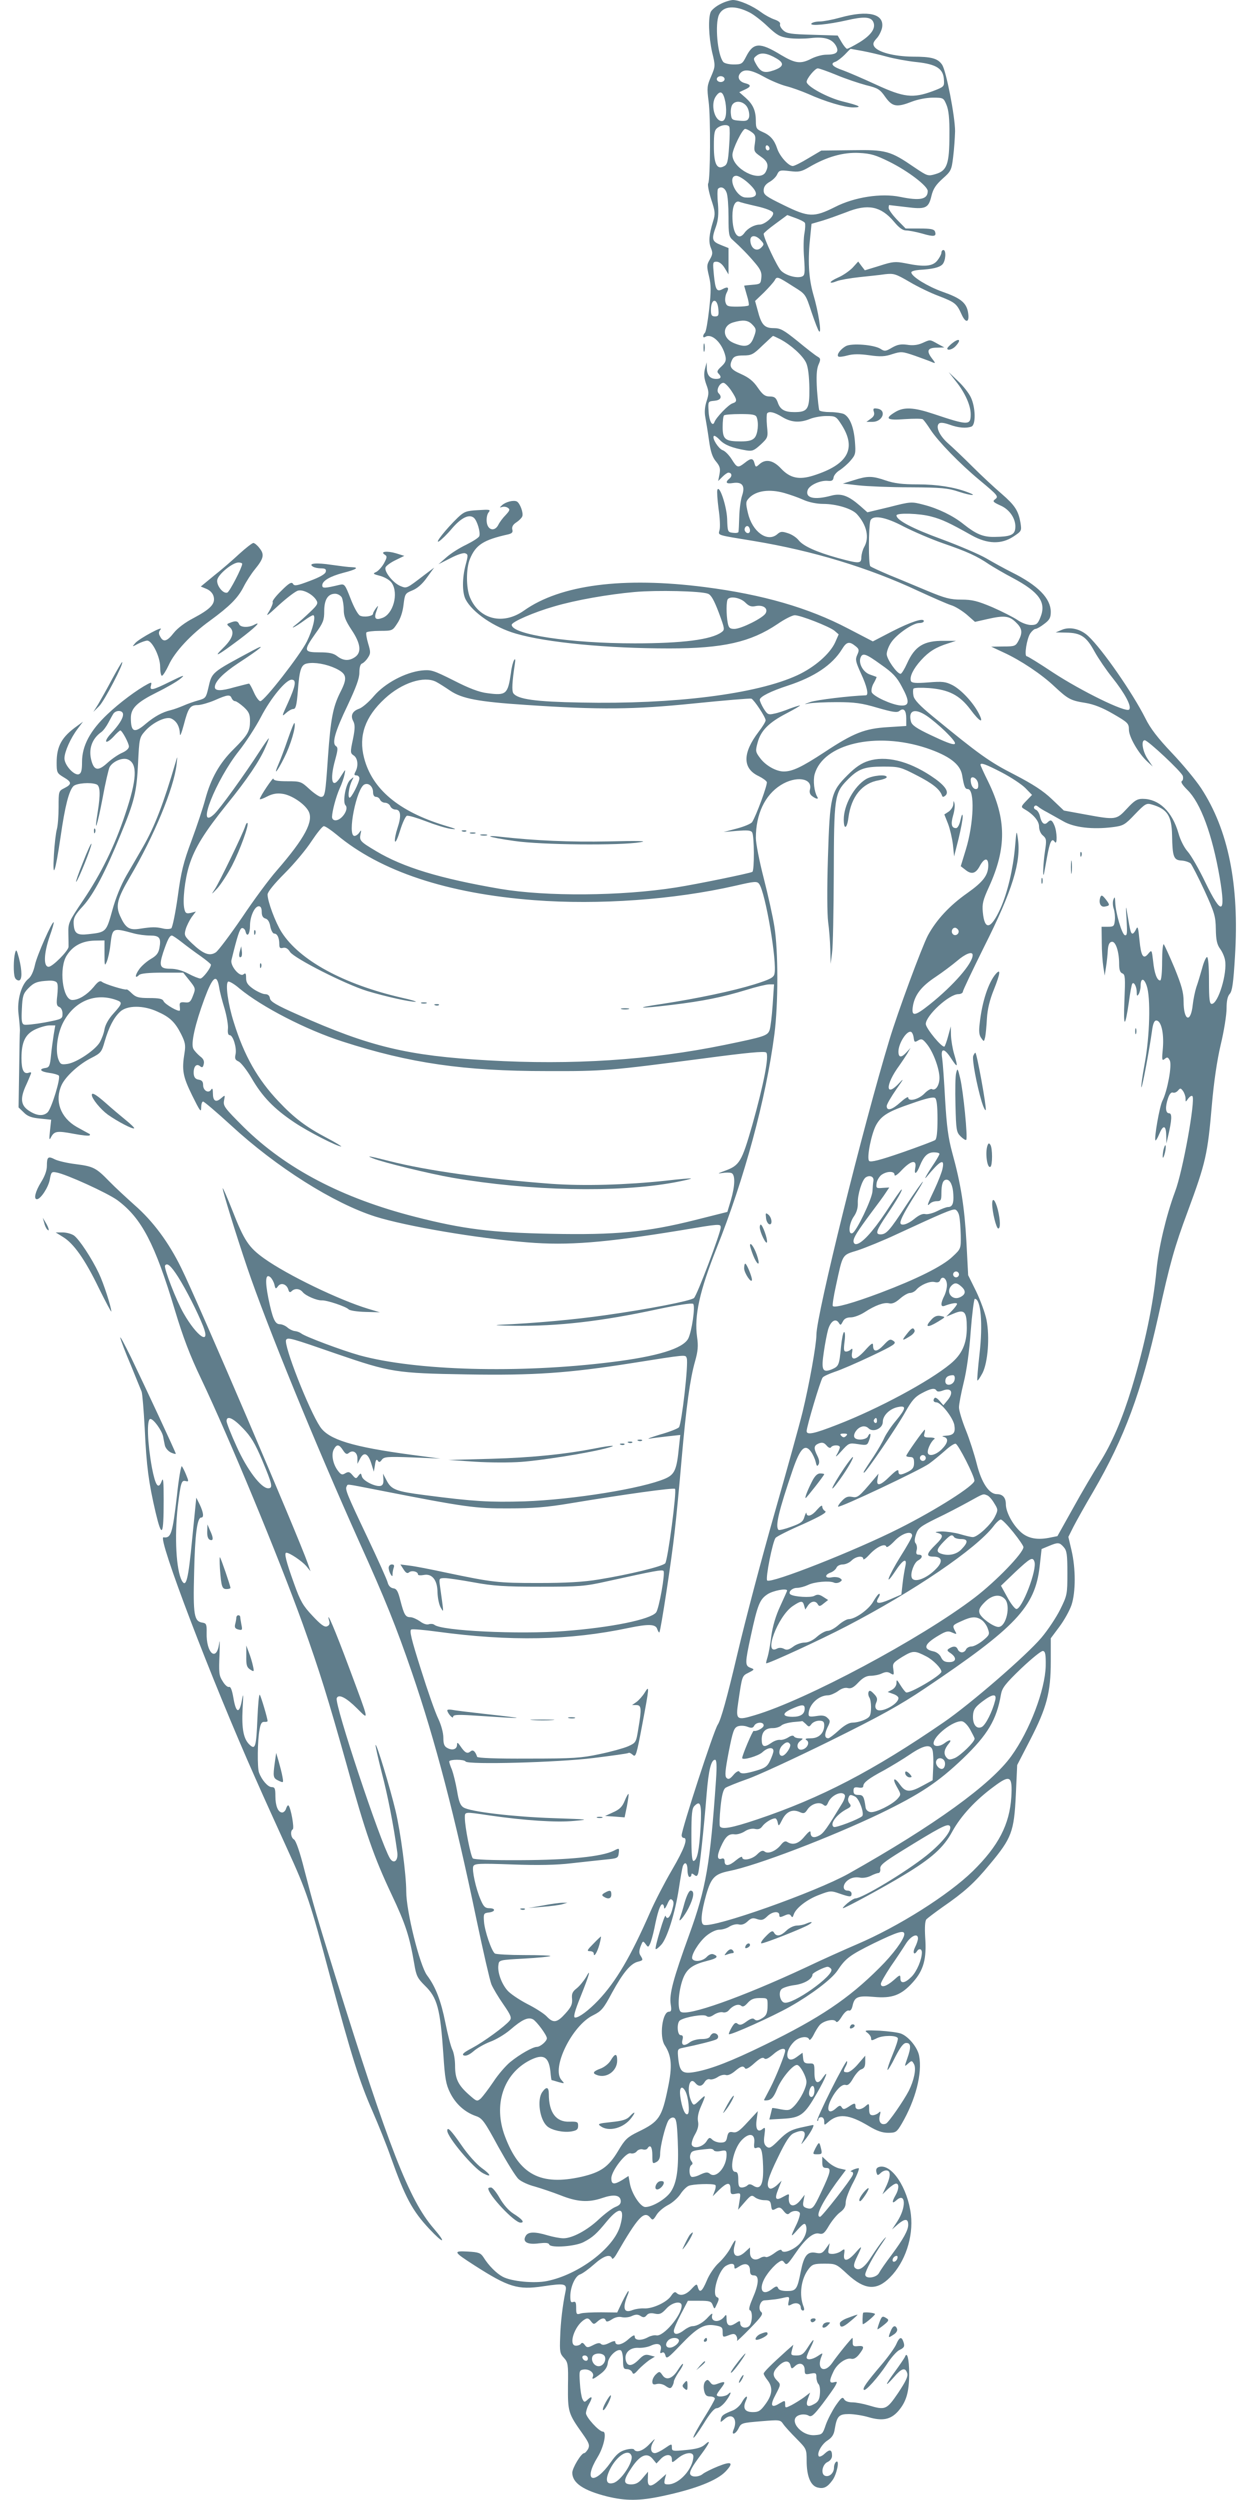 <?xml version="1.0" standalone="no"?>
<!DOCTYPE svg PUBLIC "-//W3C//DTD SVG 20010904//EN"
 "http://www.w3.org/TR/2001/REC-SVG-20010904/DTD/svg10.dtd">
<svg version="1.0" xmlns="http://www.w3.org/2000/svg"
 width="640pt" height="1280pt" viewBox="0 0 640 1280"
 preserveAspectRatio="xMidYMid meet">
<g transform="translate(0,1280) scale(0.1,-0.1)"
fill="#607d8b" stroke="none">
<path d="M3688 12779 c-21 -10 -42 -28 -48 -38 -15 -29 -12 -127 6 -208 17
-70 17 -72 -5 -124 -21 -48 -22 -58 -13 -128 11 -81 9 -401 -2 -420 -4 -6 3
-43 15 -81 21 -63 22 -75 10 -113 -21 -69 -24 -106 -11 -137 10 -24 9 -33 -6
-59 -16 -27 -16 -35 -4 -85 11 -46 11 -77 1 -169 -7 -61 -16 -116 -22 -121
-12 -13 -12 -29 2 -21 33 21 87 -31 103 -98 5 -22 1 -33 -20 -53 -21 -19 -25
-27 -16 -36 18 -18 14 -28 -11 -28 -31 0 -47 18 -48 54 l-1 31 -9 -35 c-6 -25
-4 -47 7 -78 14 -37 14 -48 2 -85 -9 -27 -12 -56 -7 -82 4 -22 13 -76 19 -119
8 -59 18 -88 36 -109 20 -24 23 -36 18 -64 l-7 -36 22 22 c11 11 25 21 30 21
18 0 21 -18 6 -30 -24 -20 -17 -29 18 -23 47 7 63 -14 47 -63 -7 -20 -14 -69
-15 -108 -1 -39 -3 -75 -4 -79 0 -5 -13 -7 -28 -5 -27 3 -28 5 -30 72 -3 67
-40 176 -50 148 -3 -7 0 -50 6 -97 7 -46 9 -95 5 -109 -7 -28 -19 -24 176 -56
301 -50 586 -136 840 -255 74 -34 151 -68 171 -74 20 -6 55 -28 79 -48 l42
-37 62 14 c87 20 113 17 146 -15 34 -32 37 -53 15 -95 -15 -28 -19 -30 -78
-30 l-62 -1 62 -29 c88 -40 197 -113 262 -175 69 -64 82 -72 159 -84 42 -7 86
-24 141 -56 76 -44 81 -49 81 -81 0 -37 49 -122 95 -164 l27 -25 -26 39 c-26
39 -35 96 -15 96 16 0 188 -161 195 -183 3 -11 1 -23 -5 -26 -7 -5 4 -21 28
-45 68 -66 128 -229 166 -450 32 -189 10 -196 -74 -23 -32 67 -73 138 -90 157
-18 20 -38 60 -47 93 -32 112 -100 177 -184 177 -28 0 -42 -9 -80 -50 -54 -58
-56 -59 -214 -30 l-109 20 -61 58 c-45 43 -96 76 -192 126 -128 65 -183 105
-418 298 -67 55 -95 85 -99 105 -3 15 -3 32 0 37 3 5 39 6 80 3 101 -8 156
-36 211 -109 49 -66 72 -76 43 -20 -30 57 -89 120 -134 144 -36 18 -52 20
-124 14 -65 -5 -85 -3 -89 7 -8 22 12 63 52 107 40 44 75 66 139 86 l40 13
-62 0 c-103 1 -149 -27 -189 -116 -13 -29 -28 -53 -33 -53 -18 0 -71 75 -71
101 0 14 10 41 23 60 28 42 111 99 143 99 13 0 24 4 24 10 0 18 -65 -3 -163
-53 l-98 -51 -127 66 c-204 107 -438 174 -732 212 -420 54 -741 12 -927 -120
-107 -76 -230 -46 -277 68 -20 48 -20 148 0 196 30 73 70 98 196 126 20 5 25
11 21 25 -3 13 3 25 20 36 14 9 28 23 31 31 7 17 -11 66 -27 76 -16 9 -58 -1
-77 -19 -13 -12 -13 -13 0 -9 8 3 22 2 30 -4 12 -8 11 -13 -11 -37 -15 -15
-32 -38 -38 -51 -19 -36 -55 -26 -59 16 -2 18 2 40 10 49 11 14 6 15 -55 11
-60 -3 -71 -8 -103 -38 -60 -58 -121 -135 -97 -122 12 7 42 36 67 66 48 56 88
75 112 55 17 -14 35 -75 28 -94 -3 -8 -33 -27 -67 -44 -34 -16 -80 -45 -102
-65 l-40 -35 61 31 c34 18 67 29 76 25 15 -5 15 -11 2 -59 -18 -68 -18 -142 0
-177 35 -67 146 -143 257 -175 156 -46 471 -76 785 -76 276 0 417 32 555 125
36 25 76 45 88 45 30 0 175 -57 203 -79 l22 -19 -18 -41 c-27 -59 -105 -127
-193 -168 -209 -97 -633 -150 -1110 -140 -232 4 -324 17 -345 48 -8 13 -6 57
8 149 4 24 2 30 -4 20 -5 -8 -13 -37 -16 -65 -16 -110 -24 -117 -121 -104 -42
5 -94 25 -172 65 -106 53 -116 56 -165 51 -84 -10 -187 -65 -243 -130 -26 -31
-61 -61 -77 -66 -34 -12 -45 -35 -29 -64 9 -18 9 -38 -2 -92 -14 -66 -14 -71
4 -83 21 -14 25 -53 9 -83 -8 -15 -7 -19 5 -19 8 0 15 -7 15 -15 0 -22 -43
-105 -51 -99 -10 6 -1 60 14 89 10 19 9 19 -10 2 -23 -20 -40 -114 -24 -130
19 -19 -19 -77 -51 -77 -11 0 -18 7 -18 18 1 30 20 102 39 145 11 23 22 56 25
72 6 29 6 29 -17 -7 -45 -76 -62 -28 -30 85 13 48 14 60 3 67 -22 14 -4 76 60
209 43 92 60 137 60 167 0 27 5 44 14 47 8 3 22 17 30 30 14 21 14 29 1 72 -8
27 -12 52 -9 57 3 4 34 8 69 8 64 0 65 1 89 38 16 23 28 59 32 95 7 56 8 59
45 74 25 10 51 32 75 66 l37 51 -49 -37 c-94 -72 -91 -71 -125 -57 -37 16 -83
74 -75 95 3 8 26 25 51 37 l45 22 -42 13 c-47 14 -84 9 -58 -7 13 -8 12 -14
-4 -44 -10 -18 -28 -38 -39 -44 -20 -9 -18 -11 21 -21 24 -7 49 -22 58 -36 36
-54 7 -160 -49 -179 -35 -13 -44 -2 -29 37 10 29 10 30 -3 13 -8 -11 -15 -23
-15 -28 0 -13 -47 -20 -67 -10 -11 6 -32 45 -48 87 -28 72 -31 76 -55 71 -79
-19 -90 -19 -90 -3 0 23 39 46 107 64 67 17 84 28 45 29 -15 0 -62 6 -104 12
-78 12 -123 8 -96 -9 7 -5 26 -9 41 -9 22 0 28 -4 25 -17 -2 -12 -30 -28 -81
-47 -66 -25 -80 -28 -87 -15 -7 11 -20 4 -59 -35 -28 -27 -48 -53 -45 -58 3
-5 -5 -25 -17 -46 -21 -33 -15 -29 50 31 41 37 84 70 97 73 26 7 74 -18 93
-48 11 -17 7 -25 -31 -61 -24 -23 -56 -52 -73 -65 -16 -12 -21 -18 -10 -13 11
5 35 21 54 35 19 14 39 26 44 26 16 0 -1 -72 -32 -135 -36 -71 -218 -305 -238
-305 -7 0 -22 20 -33 45 -11 25 -22 45 -25 45 -3 0 -37 -9 -76 -19 -68 -20
-99 -19 -99 1 0 28 42 71 119 122 118 77 151 106 76 66 -218 -117 -209 -110
-229 -195 -11 -47 -14 -51 -51 -61 -22 -6 -56 -18 -76 -27 -19 -8 -48 -19 -65
-23 -43 -10 -84 -33 -128 -70 -58 -50 -76 -43 -76 30 0 50 31 80 133 131 51
25 106 57 122 71 25 21 15 18 -52 -15 -93 -46 -108 -49 -100 -21 4 17 3 18
-16 8 -55 -29 -145 -96 -207 -155 -88 -83 -130 -161 -130 -244 0 -43 -4 -58
-16 -63 -23 -9 -74 46 -74 81 0 34 32 105 68 152 l27 36 -30 -22 c-79 -56
-105 -103 -105 -188 0 -50 2 -54 35 -74 43 -25 44 -36 5 -56 -30 -15 -30 -16
-30 -98 0 -45 -4 -96 -9 -113 -5 -18 -12 -76 -15 -130 -8 -135 7 -94 34 90 23
161 43 237 66 261 16 15 87 21 118 9 19 -7 21 -50 6 -143 -20 -122 -2 -71 25
71 14 78 31 150 36 160 16 30 68 52 95 39 49 -22 45 -102 -15 -280 -54 -163
-124 -305 -215 -440 -75 -111 -77 -117 -76 -170 1 -31 1 -62 1 -69 -2 -21 -82
-102 -102 -102 -27 0 -25 67 5 155 14 39 23 71 21 73 -7 8 -86 -170 -96 -218
-7 -33 -20 -61 -33 -71 -37 -29 -60 -111 -51 -182 4 -34 7 -71 7 -82 -1 -11
-3 -104 -4 -207 l-3 -188 26 -25 c19 -20 40 -28 83 -32 l58 -6 -6 -56 c-5 -45
-4 -52 5 -34 17 32 31 34 116 18 42 -8 79 -12 82 -8 3 3 2 7 -4 9 -5 3 -34 18
-62 34 -84 48 -115 135 -77 216 21 44 90 107 153 138 47 24 52 30 67 84 22 74
46 121 79 152 35 33 118 34 190 1 64 -28 91 -54 122 -115 21 -42 24 -57 18
-95 -15 -91 -9 -122 39 -220 39 -79 46 -89 46 -63 0 18 4 32 10 32 5 0 70 -55
143 -122 232 -214 525 -399 739 -467 156 -49 517 -111 779 -132 207 -17 393
-2 780 61 207 35 209 35 209 15 0 -26 -122 -350 -137 -361 -18 -15 -234 -57
-455 -88 -153 -22 -360 -41 -543 -49 -33 -2 1 -4 75 -5 224 -3 447 22 738 85
105 22 176 33 181 27 12 -12 -7 -140 -25 -177 -27 -52 -159 -92 -394 -121
-474 -59 -1003 -44 -1290 35 -89 25 -279 96 -298 112 -8 6 -22 11 -33 12 -10
1 -27 9 -37 18 -10 9 -28 17 -39 17 -25 0 -37 27 -59 133 -18 91 -14 128 10
108 8 -7 17 -23 21 -38 5 -23 7 -24 18 -9 15 21 44 12 53 -16 4 -15 9 -17 17
-9 16 16 42 14 57 -5 16 -19 73 -43 97 -42 25 2 126 -32 138 -46 6 -6 44 -12
85 -13 l75 -2 -60 18 c-149 45 -414 173 -533 258 -78 56 -102 91 -162 245 -27
68 -49 119 -50 114 0 -15 68 -236 126 -407 100 -295 348 -901 574 -1405 132
-292 189 -434 269 -667 120 -350 220 -734 331 -1267 34 -162 68 -310 76 -330
8 -19 35 -65 61 -102 40 -58 44 -70 32 -84 -24 -29 -132 -108 -192 -140 -44
-23 -54 -33 -42 -38 11 -4 29 4 50 22 18 16 56 37 84 48 29 10 76 38 104 62
60 52 91 66 116 53 19 -11 71 -81 71 -97 0 -15 -34 -44 -51 -44 -21 0 -88 -38
-137 -78 -23 -19 -62 -64 -86 -101 -25 -37 -54 -75 -64 -85 -20 -17 -21 -16
-62 20 -55 49 -70 82 -70 147 0 30 -6 67 -14 83 -8 16 -24 79 -36 139 -22 110
-49 182 -94 242 -37 51 -106 327 -106 428 0 87 -29 306 -55 415 -28 117 -96
342 -102 336 -2 -2 12 -65 31 -140 31 -117 61 -271 80 -409 6 -44 -18 -64 -38
-31 -50 85 -284 789 -272 819 9 24 49 3 104 -52 63 -62 66 -78 -40 207 -73
196 -120 306 -103 242 5 -16 1 -24 -11 -29 -13 -5 -32 9 -74 54 -48 51 -62 74
-94 164 -42 116 -52 159 -40 159 17 0 79 -42 102 -68 l22 -27 -14 40 c-47 135
-562 1339 -648 1513 -64 131 -145 240 -239 322 -40 36 -99 90 -129 121 -69 71
-82 77 -175 89 -41 5 -88 16 -104 24 -35 18 -41 13 -41 -34 0 -23 -11 -53 -30
-83 -29 -47 -39 -87 -21 -87 19 0 59 61 66 101 7 38 9 41 34 36 51 -9 261
-105 312 -142 124 -92 192 -222 295 -565 41 -136 76 -229 134 -350 144 -303
395 -909 520 -1255 86 -240 130 -382 225 -721 96 -349 140 -473 230 -664 72
-152 92 -215 116 -355 10 -62 17 -74 54 -111 64 -62 79 -117 95 -353 8 -123
13 -153 35 -197 28 -56 74 -98 131 -118 33 -11 44 -26 115 -157 44 -79 90
-154 104 -166 14 -13 51 -30 83 -38 31 -9 91 -29 132 -45 85 -34 143 -38 213
-14 58 20 91 16 95 -12 2 -16 -5 -25 -28 -34 -17 -7 -54 -35 -83 -62 -60 -57
-137 -98 -182 -98 -18 0 -54 7 -81 15 -67 20 -101 19 -113 -4 -17 -30 10 -45
68 -37 34 4 50 3 53 -6 7 -19 135 -10 177 13 46 24 66 42 119 107 66 79 94 69
67 -25 -33 -114 -214 -250 -375 -282 -64 -13 -181 -2 -226 22 -32 17 -72 57
-98 99 -15 23 -25 27 -81 30 -77 4 -74 -1 33 -70 176 -113 223 -127 352 -108
113 17 124 14 115 -28 -14 -67 -25 -156 -27 -233 -3 -73 -1 -84 19 -105 21
-23 23 -32 21 -144 -1 -132 1 -141 75 -245 34 -48 37 -59 28 -78 -7 -11 -15
-21 -20 -21 -15 0 -61 -76 -61 -101 1 -52 56 -90 179 -121 95 -23 165 -23 282
2 170 36 281 80 325 127 42 45 30 53 -38 26 -35 -14 -70 -32 -79 -39 -18 -16
-55 -19 -64 -4 -8 12 8 41 57 106 42 57 50 78 16 47 -17 -15 -43 -22 -95 -27
-69 -7 -73 -6 -73 13 0 20 -1 20 -36 -4 -20 -14 -43 -25 -51 -25 -22 0 -26 28
-8 58 13 20 8 17 -18 -10 -33 -36 -69 -49 -81 -29 -3 4 -22 4 -43 -2 -29 -8
-47 -22 -76 -64 -86 -121 -144 -99 -67 27 32 52 48 130 27 130 -20 0 -87 74
-87 95 1 11 7 31 15 45 20 35 18 46 -4 26 -18 -17 -20 -17 -29 1 -5 10 -11 47
-13 83 -4 61 -3 65 19 68 28 4 55 -16 48 -35 -8 -19 1 -16 39 13 23 17 35 35
37 56 3 33 48 75 67 64 6 -4 11 -27 11 -52 0 -38 3 -44 20 -44 11 0 23 -7 27
-16 5 -13 11 -10 32 14 15 16 40 37 55 48 l29 18 -27 7 c-21 6 -32 2 -55 -22
-36 -36 -59 -37 -67 -4 -9 38 21 67 66 64 19 -1 47 4 62 11 36 17 58 8 51 -21
-5 -16 -3 -20 6 -15 8 5 14 0 18 -14 5 -20 13 -14 77 53 86 90 121 110 176
101 36 -6 40 -10 40 -34 0 -27 1 -28 30 -17 25 10 33 9 40 -3 5 -8 6 -19 3
-25 -2 -5 28 23 67 63 60 62 69 75 57 85 -17 14 -6 56 15 59 7 0 27 2 43 4 17
1 43 6 59 10 27 6 29 5 24 -19 -5 -23 -3 -25 14 -16 24 13 48 5 48 -16 0 -8 5
-15 11 -15 7 0 8 7 4 18 -25 61 -14 145 26 196 18 23 28 26 80 26 58 0 61 -1
118 -54 88 -81 149 -86 218 -16 77 77 120 206 107 320 -16 139 -101 265 -164
245 -12 -4 -16 -12 -13 -26 5 -19 7 -19 24 -3 10 9 25 14 34 10 17 -6 13 -39
-13 -91 l-14 -30 29 28 c16 15 34 27 41 27 16 0 15 -29 -3 -60 -20 -35 -18
-46 4 -26 49 45 52 -36 5 -108 l-27 -41 32 28 c35 29 51 28 51 -4 0 -28 -25
-73 -85 -154 -29 -38 -58 -80 -64 -92 -13 -26 -71 -33 -71 -9 0 18 44 100 87
161 22 32 25 39 8 20 -14 -16 -42 -56 -62 -87 -36 -58 -66 -79 -86 -59 -8 8
-5 23 11 56 29 60 28 62 -9 20 -39 -44 -63 -47 -57 -6 4 28 3 29 -16 15 -11
-8 -31 -14 -44 -14 -21 0 -24 4 -19 27 l5 28 -20 -28 c-17 -24 -25 -27 -53
-21 -41 7 -59 -15 -75 -96 -18 -92 -24 -100 -70 -100 -26 0 -43 5 -46 15 -5
12 -11 11 -34 -7 -55 -40 -69 13 -21 79 16 23 40 48 53 57 21 15 24 15 35 0
10 -13 17 -7 52 44 52 77 95 114 125 106 19 -5 28 2 50 40 15 25 40 56 56 68
22 16 30 30 30 52 0 17 18 64 39 103 21 40 33 73 27 72 -18 -1 -52 -18 -37
-18 8 -1 11 -7 7 -17 -9 -24 -158 -214 -167 -214 -26 0 8 70 82 173 l50 67
-31 7 c-17 3 -44 18 -60 33 l-30 28 0 -29 c0 -23 4 -29 21 -29 27 0 22 -21
-27 -125 -39 -83 -45 -89 -75 -80 -17 6 -20 12 -15 37 l6 31 -21 -27 c-34 -43
-65 -34 -60 16 2 17 1 17 -28 1 -40 -23 -47 -13 -26 39 l17 43 -25 -24 c-14
-12 -30 -20 -36 -16 -21 12 -10 53 43 161 39 81 60 113 80 122 53 24 70 9 45
-41 -9 -19 -8 -19 9 2 30 37 54 81 45 81 -4 0 -34 -7 -67 -14 -47 -11 -68 -23
-107 -62 -42 -42 -50 -46 -65 -34 -12 11 -15 24 -10 58 5 38 4 43 -9 32 -25
-21 -38 -1 -31 47 l6 44 -52 -56 c-41 -45 -56 -56 -75 -52 -20 4 -25 -1 -30
-24 -4 -24 -11 -29 -34 -29 -15 0 -34 7 -42 15 -13 13 -17 12 -30 -9 -19 -29
-66 -40 -75 -18 -3 8 4 32 16 53 15 26 20 47 16 67 -4 19 1 46 15 77 27 62 27
64 -8 31 -27 -26 -30 -27 -39 -10 -29 57 -14 138 18 99 17 -20 33 -19 48 5 6
11 18 17 26 14 8 -3 26 2 40 11 14 10 33 14 42 11 9 -4 28 4 46 19 32 27 43
30 53 15 4 -7 23 4 47 26 28 25 43 33 51 25 7 -7 20 -1 44 19 33 30 63 39 63
20 0 -17 -47 -134 -76 -190 -16 -30 -30 -58 -32 -61 -1 -4 8 -4 21 -2 18 4 30
18 46 58 23 56 85 129 104 122 16 -5 45 -59 46 -85 1 -28 -29 -88 -61 -123
-23 -24 -29 -26 -69 -19 -24 5 -44 8 -45 7 -1 -1 -4 -15 -8 -31 l-7 -28 70 4
c90 5 110 20 172 128 47 81 66 131 32 83 -26 -39 -43 -29 -43 25 0 46 -1 48
-27 47 -23 0 -29 5 -31 27 l-3 28 -30 -22 c-55 -41 -67 25 -14 78 26 26 71 32
78 12 2 -7 12 3 22 22 9 19 24 43 32 52 20 22 73 34 83 18 5 -8 15 1 30 25 13
21 28 34 36 31 8 -3 15 6 19 24 10 46 26 53 108 46 94 -9 141 8 201 75 55 61
71 120 63 230 -3 51 -1 83 6 92 7 7 44 35 82 62 113 78 164 124 243 220 112
134 124 167 133 354 l7 154 66 128 c85 165 106 243 106 402 l0 119 44 59 c24
32 52 82 62 111 22 66 22 188 0 281 l-16 68 26 52 c15 29 60 110 102 181 160
276 245 506 332 895 61 277 83 355 151 538 93 252 102 292 124 548 10 115 26
225 45 306 17 70 30 153 30 185 0 39 5 63 16 75 13 14 19 56 27 191 23 369
-34 649 -173 862 -27 41 -93 121 -149 180 -73 77 -111 126 -137 179 -65 129
-220 353 -292 420 -39 37 -95 50 -136 32 l-31 -13 53 -1 c76 -1 104 -20 146
-97 20 -36 61 -96 90 -132 66 -83 102 -150 87 -165 -17 -17 -245 95 -390 190
-69 46 -129 83 -134 83 -14 0 0 90 18 117 9 13 21 23 27 23 6 0 26 11 45 26
27 20 33 32 33 61 0 69 -65 136 -200 203 -36 18 -94 50 -130 71 -36 21 -139
65 -228 98 -151 55 -232 98 -232 122 0 14 118 11 179 -6 54 -14 94 -33 206
-96 81 -45 152 -47 214 -6 42 28 42 29 36 70 -11 63 -29 90 -97 149 -34 29
-101 91 -148 138 -47 47 -105 102 -128 122 -42 38 -62 82 -45 99 7 7 25 5 54
-5 46 -17 87 -20 113 -10 23 9 21 98 -3 149 -10 22 -40 60 -67 85 l-47 45 36
-46 c47 -58 77 -124 77 -170 0 -58 -12 -58 -191 2 -102 34 -152 36 -196 9 -56
-34 -42 -43 50 -36 45 3 87 3 92 -1 6 -5 23 -28 39 -53 39 -60 152 -176 251
-258 96 -80 99 -84 79 -99 -13 -10 -9 -14 28 -31 49 -21 82 -72 76 -119 -4
-32 -26 -41 -106 -42 -58 -1 -94 14 -157 64 -54 44 -132 82 -207 101 -61 16
-65 16 -174 -12 l-113 -27 -36 32 c-62 54 -98 67 -150 53 -86 -23 -133 -12
-120 28 8 26 66 52 104 48 20 -2 27 2 29 18 2 11 16 28 32 37 15 10 41 32 55
49 26 30 27 37 22 100 -6 72 -26 122 -56 138 -11 5 -42 10 -70 10 -27 0 -52 4
-56 9 -3 6 -8 53 -12 105 -4 69 -2 104 7 127 13 29 12 34 -4 43 -11 6 -56 41
-102 79 -72 58 -88 67 -123 67 -47 0 -63 17 -82 92 l-13 47 45 43 c24 24 49
52 55 62 12 22 13 22 99 -33 60 -37 60 -38 90 -129 17 -50 34 -95 39 -99 14
-13 -4 103 -30 190 -24 85 -29 175 -15 301 l6 60 55 16 c30 9 85 29 122 43
111 45 178 32 246 -49 25 -30 44 -44 61 -44 14 0 51 -7 83 -16 61 -18 74 -15
65 11 -5 12 -23 15 -78 15 l-72 0 -44 45 c-24 25 -43 52 -43 60 0 8 1 15 3 15
1 0 40 -5 85 -10 101 -13 116 -7 131 57 9 37 23 57 57 88 43 38 46 44 54 110
5 39 9 98 10 133 0 75 -45 307 -66 340 -22 33 -54 42 -152 42 -94 1 -178 23
-196 52 -8 13 -5 22 12 41 12 12 24 37 28 54 14 72 -70 93 -214 53 -39 -11
-87 -20 -106 -20 -19 0 -38 -5 -42 -11 -8 -14 89 -4 181 17 86 20 122 18 135
-6 17 -32 -8 -69 -70 -107 -30 -18 -59 -33 -63 -33 -4 0 -17 15 -28 34 l-20
34 -129 4 c-110 3 -131 6 -149 22 -12 11 -20 25 -17 32 3 8 -8 17 -28 24 -18
6 -48 22 -67 36 -45 34 -114 64 -147 64 -15 -1 -44 -10 -64 -21z m152 -44 c19
-10 60 -41 90 -70 48 -45 63 -54 108 -60 29 -4 79 -4 113 0 70 8 110 -4 130
-41 16 -31 2 -44 -51 -44 -20 0 -53 -9 -75 -20 -56 -29 -83 -25 -157 19 -108
66 -141 64 -178 -9 -19 -37 -23 -40 -64 -40 -24 0 -48 6 -53 13 -30 37 -43
194 -22 241 21 46 82 51 159 11z m576 -196 c32 -6 88 -19 124 -29 36 -10 105
-23 154 -28 102 -11 137 -34 139 -93 2 -32 0 -34 -58 -56 -101 -37 -147 -32
-288 33 -67 31 -144 64 -171 74 -54 18 -68 35 -38 44 10 4 31 20 47 36 16 17
29 30 30 30 1 0 28 -5 61 -11z m-441 -38 c42 -24 38 -43 -13 -61 -49 -17 -68
-10 -92 34 -14 25 -13 28 5 42 22 17 54 12 100 -15z m308 -85 c45 -19 114 -42
151 -52 62 -15 72 -22 99 -61 36 -50 58 -54 137 -23 29 11 74 20 106 20 54 0
55 -1 70 -37 11 -26 16 -71 15 -153 0 -149 -12 -184 -70 -201 -40 -12 -42 -11
-109 34 -124 85 -145 91 -322 88 l-155 -2 -66 -39 c-36 -22 -72 -40 -80 -40
-22 0 -67 50 -80 90 -15 45 -36 68 -76 85 -29 13 -33 18 -33 54 0 54 -14 86
-52 120 l-33 29 28 13 c34 15 34 25 2 33 -31 8 -42 31 -25 51 20 24 57 18 123
-19 34 -19 85 -40 112 -47 28 -7 78 -25 113 -40 86 -39 187 -69 230 -69 50 0
35 9 -55 31 -76 19 -183 77 -183 100 0 17 43 69 57 69 7 0 50 -15 96 -34z
m-573 -21 c0 -8 -9 -15 -20 -15 -11 0 -20 7 -20 15 0 8 9 15 20 15 11 0 20 -7
20 -15z m4 -118 c9 -54 2 -97 -18 -97 -37 0 -59 84 -32 125 24 36 39 27 50
-28z m114 -30 c7 -15 10 -36 7 -48 -6 -17 -14 -20 -48 -17 -39 3 -42 5 -45 36
-2 18 2 40 9 48 19 24 62 13 77 -19z m-94 -96 c3 -5 3 -50 -1 -100 -5 -77 -9
-94 -26 -102 -36 -20 -52 11 -52 102 0 68 3 83 19 95 22 16 52 18 60 5z m114
-27 c20 -14 22 -22 17 -58 -6 -40 -5 -43 29 -67 37 -25 44 -46 26 -80 -30 -55
-170 17 -170 88 0 29 51 133 65 133 6 0 21 -7 33 -16z m92 -85 c0 -5 -4 -9
-10 -9 -5 0 -10 7 -10 16 0 8 5 12 10 9 6 -3 10 -10 10 -16z m613 -67 c97 -48
197 -125 197 -150 0 -43 -39 -51 -141 -30 -97 20 -235 -1 -334 -52 -108 -54
-135 -53 -263 10 -90 44 -102 52 -102 75 0 18 9 31 29 43 17 9 35 27 40 39 10
21 15 23 64 17 48 -6 60 -3 101 21 89 52 173 76 254 72 61 -3 86 -11 155 -45z
m-723 -108 c59 -53 53 -80 -15 -75 -50 5 -93 111 -45 111 11 0 38 -16 60 -36z
m-110 -50 c6 -14 10 -70 10 -125 0 -91 2 -101 23 -119 38 -34 81 -78 115 -119
26 -31 33 -47 30 -73 -3 -31 -5 -33 -45 -36 -24 -2 -43 -4 -43 -5 0 -1 7 -23
14 -49 8 -25 12 -49 9 -52 -4 -3 -30 -6 -59 -6 -48 0 -54 2 -60 24 -3 13 0 34
6 46 15 28 8 35 -20 20 -30 -16 -37 -6 -45 73 -6 64 -6 67 14 67 13 0 29 -12
41 -32 l20 -33 0 68 0 67 -40 16 c-45 18 -48 29 -24 95 11 32 14 63 10 115 -4
38 -3 73 0 77 15 15 35 6 44 -19z m154 -70 c45 -10 81 -24 84 -33 7 -18 -42
-61 -69 -61 -26 0 -61 -19 -77 -42 -32 -45 -62 -4 -62 86 0 51 14 80 35 73 5
-3 45 -13 89 -23z m247 -85 c3 -6 2 -29 -2 -52 -5 -23 -6 -81 -2 -129 5 -76 4
-88 -11 -94 -27 -10 -82 5 -107 30 -20 20 -89 167 -89 189 0 4 27 27 60 51
l61 45 41 -15 c23 -8 45 -19 49 -25z m-226 -89 c18 -19 18 -22 2 -38 -22 -22
-51 -6 -55 32 -4 33 26 36 53 6z m-217 -353 c3 -32 0 -37 -17 -37 -17 0 -21 6
-21 33 0 61 33 63 38 4z m172 -77 c24 -24 24 -30 6 -75 -17 -40 -43 -45 -100
-21 -58 24 -60 88 -3 105 51 15 76 12 97 -9z m143 -76 c56 -29 119 -86 135
-123 10 -23 15 -70 16 -129 1 -107 -8 -122 -77 -122 -50 0 -73 13 -85 50 -9
24 -17 30 -41 30 -24 0 -36 9 -61 45 -23 34 -46 52 -86 70 -55 24 -63 39 -44
76 8 14 21 19 56 19 41 0 51 5 97 50 29 27 53 50 55 50 2 0 17 -7 35 -16z
m-249 -264 c31 -47 32 -57 7 -65 -21 -6 -85 -73 -93 -96 -10 -27 -28 6 -30 56
-3 50 -3 50 30 53 32 3 41 19 21 39 -14 14 5 53 25 53 7 0 25 -18 40 -40z
m261 -135 c46 -28 90 -31 142 -10 19 8 57 15 84 15 48 0 50 -2 78 -45 78 -123
32 -204 -145 -260 -73 -23 -119 -13 -165 36 -40 43 -79 51 -111 22 -18 -16
-19 -16 -25 5 -7 27 -18 28 -50 2 -35 -27 -39 -26 -67 19 -14 22 -34 42 -46
46 -21 7 -56 62 -45 73 3 3 17 -6 30 -20 24 -26 64 -42 136 -54 31 -5 40 -1
74 30 37 35 38 37 32 95 -3 33 -2 62 1 65 11 12 38 5 77 -19z m-131 -1 c12
-30 6 -88 -11 -106 -12 -13 -30 -18 -70 -18 -80 0 -93 10 -93 74 0 29 3 56 7
59 3 4 41 7 84 7 61 0 78 -3 83 -16z m141 -388 c28 -8 72 -23 98 -35 29 -13
70 -21 101 -21 68 0 147 -24 173 -52 51 -56 65 -120 38 -168 -8 -14 -14 -37
-15 -52 0 -35 -9 -35 -120 -5 -111 31 -177 61 -201 91 -11 14 -35 30 -55 36
-30 10 -38 9 -53 -4 -51 -46 -130 11 -152 109 -12 52 -11 57 8 77 36 36 103
45 178 24z m612 -172 c49 -25 139 -64 202 -86 122 -42 173 -65 236 -108 22
-14 76 -46 120 -69 137 -73 174 -126 141 -204 -13 -32 -20 -37 -47 -37 -19 0
-49 11 -70 26 -21 14 -78 43 -128 65 -76 32 -103 39 -159 39 -56 0 -83 7 -172
44 -58 24 -145 61 -195 81 -49 21 -94 41 -99 46 -10 9 -9 200 0 232 10 32 75
22 171 -29z m-787 -20 c0 -16 -16 -19 -25 -4 -8 13 4 32 16 25 5 -4 9 -13 9
-21z m-215 -324 c16 -6 31 -33 55 -96 31 -84 32 -88 14 -101 -52 -38 -200 -57
-444 -57 -330 0 -630 45 -630 95 0 15 115 65 217 94 111 33 279 62 413 74 113
10 339 5 375 -9z m-1875 -19 c5 -11 10 -39 10 -63 0 -33 9 -56 40 -103 47 -70
52 -115 18 -139 -30 -21 -60 -20 -91 4 -19 15 -40 20 -91 20 -82 0 -83 8 -21
96 40 55 45 69 45 115 0 59 19 89 56 89 13 0 28 -9 34 -19z m2066 -26 c19 -19
31 -23 54 -18 38 7 64 -12 50 -37 -13 -24 -125 -80 -160 -80 -23 0 -29 5 -34
31 -8 41 -8 114 1 122 15 16 65 6 89 -18z m564 -223 c19 -15 20 -21 9 -45 -11
-24 -8 -35 19 -95 31 -66 41 -112 25 -112 -84 -3 -249 -23 -283 -34 -34 -12
-36 -14 -10 -8 19 4 85 7 145 7 91 0 127 -5 208 -29 77 -22 100 -26 112 -16
22 18 35 3 35 -39 l0 -38 -94 -6 c-118 -7 -175 -29 -326 -129 -116 -76 -163
-98 -207 -98 -39 0 -92 30 -120 67 -25 33 -26 37 -14 81 16 61 58 103 147 149
40 21 71 39 70 41 -2 1 -25 -6 -52 -16 -27 -11 -63 -23 -81 -26 -29 -7 -34 -4
-53 26 -11 18 -20 39 -20 45 0 16 56 44 145 73 134 44 226 105 276 186 23 38
37 42 69 16z m131 -95 c59 -41 81 -64 106 -112 42 -77 40 -101 -7 -97 -46 4
-139 47 -147 68 -3 10 1 31 11 47 9 16 15 30 14 31 -2 1 -16 6 -33 12 -34 11
-59 54 -50 84 10 30 26 25 106 -33z m-2791 -20 c57 -28 60 -48 21 -124 -36
-73 -48 -132 -62 -331 -13 -191 -15 -202 -36 -202 -8 0 -35 18 -59 40 -42 39
-46 40 -114 40 -49 0 -70 4 -70 13 0 12 -69 -91 -70 -104 0 -4 17 2 38 13 25
13 49 18 76 14 46 -5 114 -50 135 -88 29 -51 -18 -139 -162 -305 -38 -43 -118
-151 -178 -241 -61 -89 -121 -169 -134 -178 -32 -21 -64 -9 -122 46 -39 37
-41 42 -32 73 5 17 19 45 30 61 l22 29 -26 -7 c-23 -5 -28 -2 -33 20 -10 40 2
151 25 224 28 89 78 169 192 311 104 128 169 224 199 295 11 24 18 44 16 44
-2 0 -23 -30 -47 -67 -74 -115 -205 -297 -233 -322 -95 -88 9 175 128 325 34
43 85 121 112 173 51 98 128 191 157 191 26 0 21 -30 -18 -117 -32 -70 -34
-75 -12 -55 13 12 30 22 39 22 12 0 17 18 23 92 8 110 17 135 47 141 38 8 100
-3 148 -26z m513 -68 c12 -6 45 -27 73 -46 60 -40 142 -56 384 -72 383 -26
554 -24 860 7 157 16 290 27 297 25 14 -6 73 -95 73 -111 0 -7 -16 -33 -36
-59 -83 -109 -83 -188 1 -227 20 -10 38 -23 41 -30 5 -12 -54 -172 -75 -205
-5 -8 -40 -23 -78 -33 l-68 -18 69 6 c52 4 71 3 77 -8 11 -17 12 -195 1 -202
-12 -7 -283 -63 -392 -80 -279 -44 -662 -47 -899 -7 -309 53 -496 110 -635
193 -82 49 -87 54 -80 88 5 21 4 22 -6 8 -6 -10 -18 -18 -25 -18 -39 0 11 249
52 264 21 9 43 -12 43 -40 0 -15 6 -24 15 -24 9 0 18 -7 21 -15 4 -8 15 -15
25 -15 11 0 23 -8 27 -17 4 -10 16 -18 27 -18 27 0 31 -33 10 -95 -9 -27 -15
-58 -13 -67 3 -10 14 14 26 53 12 40 28 74 35 77 7 3 51 -10 98 -28 46 -18
104 -36 129 -39 34 -4 26 0 -35 18 -234 72 -370 186 -411 346 -29 112 5 210
106 303 87 81 201 118 263 86z m-1047 -84 c4 -8 11 -15 18 -15 6 0 26 -14 44
-30 26 -24 32 -37 32 -71 0 -53 -11 -72 -84 -145 -72 -71 -116 -149 -145 -256
-11 -42 -43 -138 -70 -211 -42 -112 -54 -161 -71 -288 -12 -85 -27 -157 -33
-162 -7 -4 -25 -5 -42 -1 -38 9 -59 8 -118 -1 -55 -9 -74 3 -102 65 -24 53
-15 88 51 201 123 209 224 453 238 574 5 45 5 47 -4 15 -63 -215 -108 -332
-169 -438 -21 -37 -59 -102 -84 -145 -28 -49 -55 -115 -72 -178 -31 -111 -31
-112 -122 -122 -60 -7 -74 4 -76 57 -1 27 8 44 49 88 53 59 113 172 193 368
69 167 81 214 88 364 6 124 7 130 35 162 40 46 111 79 137 64 26 -13 41 -41
42 -77 0 -17 8 1 20 46 23 88 32 101 73 101 17 1 56 12 86 25 65 29 79 30 86
10z m-556 -83 c0 -21 -22 -55 -63 -99 -17 -18 -27 -36 -23 -40 4 -4 20 7 37
25 16 18 32 32 35 32 9 0 44 -65 44 -82 0 -11 -14 -23 -34 -32 -19 -8 -53 -31
-76 -52 -47 -43 -68 -40 -82 12 -16 59 3 112 51 146 10 7 26 29 36 48 10 19
22 41 27 48 16 18 48 15 48 -6z m4116 -8 c21 -14 63 -49 92 -77 84 -83 69 -88
-72 -21 -74 35 -97 51 -102 70 -15 58 20 70 82 28z m-3 -164 c116 -39 173 -82
183 -138 10 -60 15 -72 29 -72 37 0 31 -177 -10 -310 l-26 -85 22 -17 c32 -27
54 -22 75 17 23 43 44 46 44 5 0 -51 -26 -85 -108 -143 -91 -64 -158 -137
-201 -216 -31 -59 -155 -394 -197 -534 -135 -445 -374 -1410 -374 -1511 0 -51
-37 -256 -71 -396 -17 -69 -82 -303 -144 -520 -62 -217 -148 -541 -190 -720
-53 -225 -84 -336 -100 -360 -21 -31 -185 -536 -185 -567 0 -7 5 -13 10 -13
24 0 5 -54 -60 -165 -38 -65 -88 -162 -111 -215 -100 -228 -175 -356 -267
-453 -49 -51 -97 -87 -117 -87 -11 0 -4 29 29 111 43 107 54 147 27 97 -12
-20 -33 -46 -48 -58 -22 -17 -27 -28 -24 -55 2 -27 -5 -42 -34 -74 -43 -48
-62 -51 -96 -15 -13 14 -58 43 -100 64 -42 22 -88 53 -102 70 -30 35 -51 94
-45 130 3 25 5 25 132 32 71 4 131 10 134 13 3 3 -57 5 -134 5 -76 0 -144 4
-150 8 -17 11 -53 117 -56 164 -3 40 -1 43 25 46 34 4 36 22 2 22 -21 0 -29 8
-44 43 -25 58 -45 151 -38 171 6 15 28 16 199 10 131 -5 228 -3 303 6 61 7
139 15 175 19 61 6 65 7 68 33 3 27 3 27 -26 12 -62 -30 -228 -47 -474 -48
-151 -1 -241 3 -247 9 -11 11 -41 161 -41 208 0 32 -3 31 126 12 179 -26 344
-37 434 -28 81 7 76 8 -105 14 -208 7 -428 33 -462 55 -16 10 -24 30 -33 86
-7 40 -19 88 -26 107 -8 18 -14 37 -14 42 0 12 77 12 84 0 11 -17 472 -5 655
18 96 12 177 23 179 26 3 3 13 -2 22 -10 15 -14 19 -1 48 153 37 196 38 207
13 166 -11 -18 -30 -39 -42 -48 l-23 -16 22 0 c26 0 28 -17 10 -122 -11 -69
-12 -71 -52 -89 -23 -10 -88 -28 -146 -40 -93 -20 -135 -23 -364 -23 -165 -1
-261 3 -263 9 -10 30 -22 39 -35 27 -16 -13 -28 -6 -51 28 -13 19 -17 21 -17
7 0 -23 -23 -31 -49 -17 -16 8 -21 20 -21 53 0 25 -11 65 -26 97 -15 30 -55
144 -89 253 -49 154 -60 200 -49 204 7 3 66 -2 131 -11 377 -51 679 -45 982
19 102 21 138 20 146 -6 4 -11 9 -19 11 -17 7 8 63 374 78 513 9 77 25 246 36
375 24 273 43 410 69 501 14 50 17 77 10 124 -15 109 13 235 100 454 142 355
253 766 296 1096 20 155 20 425 0 550 -8 52 -33 164 -55 250 -22 85 -40 178
-40 205 0 121 46 219 127 270 77 49 165 37 150 -22 -4 -14 0 -26 11 -34 21
-16 36 -18 26 -3 -15 25 -22 82 -13 115 44 156 314 219 572 134z m386 -125
c48 -25 102 -61 121 -80 l34 -35 -30 -31 c-26 -27 -27 -31 -12 -40 48 -27 78
-62 78 -91 0 -17 8 -37 20 -46 18 -16 19 -23 10 -82 -9 -60 -12 -138 -5 -115
1 6 8 42 15 82 15 84 25 105 40 83 14 -22 13 52 -2 85 -12 28 -19 30 -35 14
-16 -16 -30 -4 -38 30 -3 16 -13 32 -21 35 -9 3 -12 11 -9 16 5 8 11 7 20 0 8
-7 29 -20 47 -29 18 -10 55 -31 82 -46 55 -32 150 -43 253 -30 54 7 62 11 114
66 52 54 59 58 86 50 80 -23 102 -58 104 -158 2 -110 8 -127 48 -129 18 -1 39
-8 47 -15 7 -8 39 -70 71 -139 52 -114 57 -132 58 -198 1 -55 6 -78 22 -100
11 -15 22 -40 25 -57 13 -67 -35 -225 -68 -225 -11 0 -14 23 -14 120 0 71 -4
120 -10 120 -5 0 -17 -26 -25 -57 -9 -32 -22 -76 -30 -98 -7 -22 -15 -62 -18
-88 -10 -98 -47 -85 -47 16 0 46 -10 81 -46 170 -26 62 -51 116 -55 122 -5 5
-9 -34 -9 -88 0 -56 -4 -97 -10 -97 -16 0 -30 37 -36 99 -7 58 -7 59 -24 39
-26 -33 -38 -15 -46 70 -6 63 -9 73 -17 55 -6 -13 -14 -23 -18 -23 -9 0 -12
10 -27 100 -8 49 -9 46 -4 -29 4 -69 3 -83 -9 -79 -15 5 -47 113 -49 168 -1
28 -3 31 -9 15 -5 -11 -4 -32 1 -47 5 -14 8 -41 6 -60 -3 -30 -6 -33 -35 -33
l-33 0 1 -80 c0 -44 4 -100 8 -125 l7 -45 7 45 c4 25 8 63 9 85 2 28 8 41 20
43 20 4 38 -50 38 -114 0 -30 5 -44 17 -48 14 -6 15 -22 10 -139 -6 -142 3
-144 23 -7 6 47 14 89 17 93 8 13 23 -14 23 -43 0 -20 2 -22 10 -10 5 8 10 27
10 42 0 42 17 42 31 1 21 -60 16 -258 -10 -397 -12 -65 -20 -121 -17 -123 4
-4 41 193 54 287 5 39 12 55 22 55 25 0 40 -63 34 -140 -6 -62 -5 -68 9 -57
13 11 17 10 26 -7 13 -23 -12 -157 -37 -206 -15 -28 -44 -195 -36 -204 2 -2
11 12 19 32 20 49 35 47 36 -5 l1 -43 8 35 c20 85 22 120 6 120 -19 0 -21 33
-5 79 7 20 16 30 24 27 8 -3 19 2 26 10 12 14 14 14 26 -2 7 -10 13 -27 13
-38 0 -20 0 -20 14 0 8 10 17 16 21 12 17 -17 -49 -386 -89 -490 -45 -121 -85
-290 -95 -403 -16 -171 -59 -378 -126 -600 -50 -164 -103 -287 -166 -386 -29
-46 -90 -149 -134 -229 l-81 -145 -45 -9 c-64 -12 -113 -1 -149 36 -39 38 -70
99 -70 136 0 34 -16 52 -46 52 -40 0 -79 59 -103 155 -12 48 -37 126 -56 173
-19 47 -35 100 -35 116 0 17 11 74 24 127 15 59 29 160 36 262 7 92 17 167 21
167 31 0 42 -128 24 -283 -8 -71 -13 -132 -11 -135 3 -2 14 15 27 39 27 55 37
183 20 271 -7 35 -31 100 -53 146 l-41 83 -9 172 c-10 178 -28 294 -73 457
-20 74 -28 134 -36 270 -5 96 -12 191 -15 211 -9 54 10 55 45 1 35 -53 37 -49
16 22 -8 27 -15 70 -16 95 l-1 46 -13 -48 c-7 -27 -16 -51 -19 -55 -11 -10
-95 92 -96 115 0 43 119 153 167 153 12 0 23 6 23 13 0 6 49 109 108 228 147
292 192 439 173 559 -6 42 -7 38 -14 -45 -10 -115 -39 -237 -75 -317 -49 -107
-81 -114 -90 -18 -4 43 1 62 32 130 90 198 89 346 -4 537 -22 44 -40 84 -40
87 0 13 26 4 109 -39z m-121 -58 c2 -18 -1 -27 -11 -27 -15 0 -27 20 -27 47 0
27 35 9 38 -20z m-3285 -260 c224 -188 566 -302 1013 -336 328 -25 714 2 1029
74 100 23 111 24 122 9 32 -44 93 -402 78 -461 -4 -18 -23 -28 -103 -53 -110
-34 -290 -72 -472 -100 -152 -22 -121 -26 50 -5 159 19 261 40 379 76 51 16
105 29 119 29 l25 0 -7 -105 c-4 -58 -11 -116 -16 -130 -11 -28 -26 -33 -230
-75 -381 -78 -780 -104 -1211 -79 -411 23 -607 70 -974 234 -111 49 -141 67
-143 84 -2 14 -11 21 -25 21 -11 0 -38 12 -59 26 -30 21 -38 33 -38 57 0 24
-3 27 -14 18 -18 -15 -68 44 -61 73 30 123 42 160 53 164 7 2 16 -5 19 -17 8
-33 23 -14 23 30 0 47 24 99 45 99 10 0 15 -10 15 -29 0 -20 6 -30 19 -34 12
-3 21 -17 25 -41 4 -20 13 -36 20 -36 16 0 26 -22 26 -55 0 -18 4 -22 19 -18
13 3 25 -3 36 -21 22 -33 284 -166 395 -200 93 -28 221 -57 248 -55 9 0 -21
10 -68 20 -301 69 -526 192 -618 336 -32 50 -72 158 -72 193 0 13 33 54 88
109 48 48 110 122 137 164 28 42 56 77 63 77 8 0 37 -20 65 -43z m3183 -488
c10 -17 -13 -36 -27 -22 -12 12 -4 33 11 33 5 0 12 -5 16 -11z m-4221 -18 c22
-6 59 -11 83 -11 49 0 58 -12 48 -65 -5 -26 -16 -39 -44 -55 -20 -12 -47 -35
-59 -52 -23 -32 -23 -52 -1 -30 8 8 50 12 119 12 l107 0 32 -40 c32 -40 32
-42 18 -78 -12 -32 -18 -37 -42 -34 -21 2 -27 -1 -26 -15 1 -10 2 -21 1 -26
-2 -12 -78 31 -84 48 -5 11 -22 15 -72 15 -56 0 -69 4 -90 24 -13 13 -25 22
-27 20 -6 -5 -112 27 -126 39 -10 8 -21 1 -43 -27 -34 -40 -76 -66 -109 -66
-50 0 -70 167 -27 230 31 48 78 72 140 74 l52 1 0 -68 c0 -62 1 -66 12 -40 6
15 15 53 18 83 11 91 9 91 120 61z m247 -46 c24 -19 67 -51 96 -71 28 -20 52
-40 52 -43 0 -17 -42 -71 -54 -71 -8 0 -36 11 -62 25 -30 16 -63 25 -91 25
-54 0 -60 13 -38 82 22 65 33 88 45 88 4 0 28 -16 52 -35z m4048 -65 c0 -43
-99 -156 -219 -252 -80 -64 -97 -65 -86 -4 11 55 44 97 115 144 36 24 85 61
110 82 44 38 80 51 80 30z m-3858 -165 c3 -22 16 -71 28 -110 11 -38 19 -85
17 -102 -2 -21 1 -33 9 -33 17 0 37 -65 30 -98 -5 -22 -2 -29 16 -37 12 -6 42
-44 66 -85 55 -95 115 -157 218 -226 73 -49 220 -124 241 -124 4 0 -28 20 -72
43 -107 56 -169 103 -249 188 -107 113 -176 234 -229 405 -30 94 -44 198 -29
208 5 3 32 -12 58 -35 115 -95 342 -212 529 -272 344 -111 620 -151 1045 -151
294 -1 320 2 804 65 218 29 311 38 319 30 16 -16 -13 -163 -71 -370 -55 -191
-65 -208 -142 -236 -36 -13 -38 -15 -13 -11 18 3 40 3 48 0 20 -8 19 -64 -3
-139 l-18 -60 -167 -42 c-243 -61 -404 -77 -737 -70 -304 6 -449 24 -695 87
-372 95 -661 246 -877 459 -98 98 -106 108 -101 136 6 30 6 30 -15 12 -27 -24
-42 -14 -42 26 0 22 -3 28 -9 18 -13 -21 -41 -5 -41 23 0 18 -6 25 -22 28 -16
2 -24 11 -26 28 -3 36 12 57 31 42 12 -10 16 -8 20 9 4 16 -1 28 -19 41 -13
11 -29 28 -34 38 -14 26 9 127 57 257 42 113 63 130 75 58z m-829 20 c4 -8 3
-37 0 -64 -5 -41 -3 -52 11 -57 9 -4 16 -17 16 -34 0 -27 -2 -28 -91 -45 -50
-9 -98 -14 -106 -11 -12 5 -14 21 -11 81 3 65 7 78 32 104 30 31 47 37 107 40
24 1 39 -4 42 -14z m305 -86 c30 -11 28 -18 -17 -68 -25 -27 -42 -58 -46 -81
-3 -20 -15 -51 -25 -68 -25 -40 -116 -101 -163 -109 -33 -5 -38 -3 -48 23 -17
46 -5 136 27 194 58 106 164 149 272 109z m-323 -176 c-4 -27 -11 -75 -14
-108 -5 -52 -9 -60 -28 -63 -37 -5 -26 -19 18 -25 23 -3 45 -9 50 -14 11 -11
-37 -168 -57 -188 -21 -20 -53 -19 -91 5 -45 27 -51 61 -24 124 13 28 25 57
28 65 5 10 2 13 -9 9 -26 -10 -38 13 -38 74 0 84 20 124 72 148 24 11 56 20
72 20 l29 0 -8 -47z m4403 -16 c3 -23 5 -25 23 -14 17 10 23 8 44 -18 33 -40
65 -127 65 -174 0 -38 -20 -68 -39 -57 -5 3 -23 -7 -39 -24 -30 -30 -82 -42
-82 -19 0 6 -18 -5 -40 -25 -43 -39 -70 -46 -70 -19 0 9 23 48 50 87 35 49 40
59 17 34 -75 -83 -76 -13 -2 87 12 17 30 44 40 60 l17 30 -20 -22 c-27 -30
-42 -29 -42 3 0 41 42 108 64 101 6 -2 12 -15 14 -30z m122 -417 c0 -66 -4
-101 -12 -107 -7 -5 -84 -34 -170 -64 -113 -39 -160 -51 -168 -43 -14 14 12
143 37 186 27 47 62 68 180 108 76 27 112 35 121 28 8 -7 12 -42 12 -108z m10
-178 c0 -4 -11 -23 -23 -42 -38 -56 -62 -98 -43 -76 70 85 93 97 82 44 -3 -18
-22 -66 -41 -107 -38 -79 -42 -92 -23 -73 7 7 22 12 35 12 20 0 23 5 23 39 0
49 8 71 26 71 19 0 33 -30 35 -76 3 -45 -5 -64 -27 -64 -8 0 -33 -9 -56 -21
-22 -11 -50 -18 -61 -15 -13 3 -32 -5 -56 -25 -35 -29 -71 -38 -71 -19 0 16
27 66 76 143 24 37 41 67 39 67 -3 0 -42 -55 -86 -122 -84 -129 -101 -148
-131 -148 -28 0 -22 19 33 100 54 80 82 130 75 130 -3 0 -39 -52 -80 -115 -70
-105 -126 -165 -154 -165 -7 0 -12 7 -12 15 0 19 19 49 90 145 31 41 65 87 75
103 l18 27 -34 -2 c-31 -3 -34 -1 -31 22 1 14 12 33 23 43 27 21 69 23 69 2 0
-10 15 0 38 25 48 50 77 54 68 10 -7 -39 7 -31 24 12 20 49 40 68 72 68 15 0
28 -3 28 -8z m-338 -137 c-2 -11 -4 -36 -5 -55 -3 -40 -82 -206 -103 -214 -23
-9 -17 51 8 86 14 20 21 44 20 68 -2 43 22 120 41 132 20 13 42 4 39 -17z
m439 -180 c4 -17 7 -61 8 -99 1 -69 1 -70 -42 -110 -51 -49 -184 -115 -369
-185 -141 -53 -234 -79 -244 -68 -3 3 4 50 16 104 36 166 30 156 111 181 39
13 131 50 203 84 233 108 281 128 296 125 8 -1 18 -16 21 -32z m-3999 -313
c41 -65 99 -179 128 -252 40 -102 -31 -55 -100 66 -37 64 -102 232 -95 244 10
17 30 0 67 -58z m3998 13 c0 -8 -7 -15 -15 -15 -8 0 -15 7 -15 15 0 8 7 15 15
15 8 0 15 -7 15 -15z m-62 -48 c2 -15 -4 -41 -12 -59 -21 -41 -21 -62 0 -54
34 13 64 18 64 10 0 -4 -12 -21 -27 -36 l-28 -29 39 16 c54 23 66 9 66 -73 0
-82 -25 -137 -85 -186 -108 -89 -368 -229 -577 -310 -120 -47 -158 -55 -158
-33 0 22 71 261 82 274 5 7 33 19 61 29 29 9 112 45 186 80 122 58 133 66 116
78 -17 12 -22 10 -51 -21 -34 -36 -54 -37 -54 -1 0 16 -9 10 -43 -28 -46 -50
-73 -53 -64 -7 3 17 1 21 -6 14 -6 -6 -17 -11 -25 -11 -12 0 -13 10 -8 50 4
28 3 50 -2 50 -5 0 -12 -34 -16 -75 -9 -95 -11 -100 -47 -116 -48 -19 -55 -4
-41 89 6 42 16 94 22 115 13 43 38 59 54 35 9 -15 11 -14 21 5 7 15 20 22 41
22 17 0 48 12 70 26 55 36 100 52 126 46 15 -4 32 3 55 23 19 17 42 30 52 30
10 0 24 7 32 16 21 25 70 46 94 40 16 -4 25 -1 29 10 9 23 31 11 34 -19z m74
-14 c25 -22 23 -41 -7 -55 -41 -19 -75 28 -43 60 16 16 28 15 50 -5z m-3198
-345 c274 -94 302 -99 666 -105 344 -6 523 7 840 57 291 46 279 45 286 26 10
-25 -26 -339 -40 -354 -7 -7 -50 -24 -97 -37 -46 -14 -70 -23 -54 -21 17 3 59
8 94 12 l64 7 -7 -64 c-11 -114 -22 -138 -69 -159 -117 -51 -472 -108 -722
-117 -178 -5 -256 -1 -510 32 -147 19 -171 28 -195 74 l-19 36 2 -30 c1 -20
-3 -30 -15 -33 -27 -5 -89 26 -95 48 -5 19 -6 19 -18 4 -11 -16 -14 -16 -30 3
-15 18 -21 19 -37 10 -16 -10 -22 -8 -38 13 -25 33 -35 82 -21 109 15 28 27
27 47 -4 13 -20 20 -23 30 -14 21 17 44 3 44 -28 l0 -28 13 25 c19 38 40 31
57 -20 l14 -45 6 35 c3 24 8 31 14 22 6 -10 11 -10 21 4 11 15 27 17 156 12
l144 -6 -145 19 c-306 41 -427 78 -471 144 -57 85 -189 421 -174 445 8 14 26
9 259 -72z m3164 -130 c-4 -31 -48 -39 -48 -10 0 20 12 30 38 31 8 1 12 -8 10
-21z m-93 -58 c4 -6 15 -6 31 0 46 18 59 -10 24 -51 l-20 -24 -19 22 c-10 12
-21 19 -25 16 -11 -11 -7 -23 8 -23 24 0 84 -77 92 -115 7 -41 -3 -54 -46 -56
-17 -1 -19 -3 -7 -6 25 -7 21 -31 -12 -64 -32 -31 -71 -39 -71 -13 0 19 19 56
34 66 6 4 -4 8 -23 8 -28 0 -33 3 -28 20 3 11 4 20 2 20 -6 0 -95 -126 -95
-134 0 -3 9 -6 20 -6 16 0 20 -7 20 -30 0 -23 -7 -33 -30 -45 -38 -19 -50 -19
-50 2 0 12 -12 5 -43 -25 -50 -50 -72 -54 -64 -15 l5 28 -25 -30 c-75 -89 -82
-95 -111 -89 -21 4 -33 -1 -51 -20 -14 -14 -22 -28 -20 -30 7 -8 426 190 466
220 21 15 57 45 81 66 24 22 48 38 55 36 14 -4 96 -165 96 -189 1 -24 -195
-149 -384 -244 -223 -113 -659 -285 -677 -267 -10 10 28 200 43 218 5 7 68 39
140 70 92 42 125 61 114 67 -8 4 -15 15 -15 23 0 10 -9 4 -26 -15 -26 -32 -53
-41 -55 -18 0 6 -5 -2 -10 -18 -7 -26 -18 -34 -68 -52 -32 -12 -62 -19 -65
-16 -18 18 1 97 74 311 37 106 61 131 91 91 10 -13 21 -37 25 -53 5 -23 8 -26
15 -14 6 10 3 26 -6 44 -20 40 -19 53 8 64 17 6 26 4 39 -11 10 -12 19 -15 23
-9 8 13 45 13 45 0 0 -6 -7 -23 -16 -38 -10 -16 0 -9 23 17 39 43 40 44 86 37
45 -7 48 -6 57 20 6 15 8 29 6 32 -3 3 -8 -3 -12 -12 -7 -18 -59 -23 -69 -6
-9 15 12 48 36 55 13 5 27 1 36 -8 23 -23 73 -1 73 33 0 33 36 68 78 76 44 9
41 -7 -10 -69 -24 -28 -50 -67 -60 -88 -9 -21 -34 -64 -55 -96 -52 -78 -55
-83 -49 -83 9 0 169 234 211 310 33 59 50 79 85 97 47 25 66 28 75 13z m-3551
-193 c40 -41 62 -77 99 -165 51 -122 56 -142 30 -142 -36 0 -108 95 -161 213
-29 63 -52 122 -52 131 0 31 34 16 84 -37z m3246 37 c0 -8 -5 -12 -10 -9 -6 4
-8 11 -5 16 9 14 15 11 15 -7z m-158 -76 c-9 -9 -15 -9 -24 0 -9 9 -7 12 12
12 19 0 21 -3 12 -12z m408 -113 c0 -8 -7 -15 -15 -15 -8 0 -15 7 -15 15 0 8
7 15 15 15 8 0 15 -7 15 -15z m-2800 -165 c443 -87 496 -94 665 -93 123 0 196
6 315 26 277 46 529 81 536 74 10 -10 -37 -365 -50 -381 -13 -16 -186 -58
-341 -83 -78 -13 -168 -18 -310 -18 -207 0 -232 3 -475 54 -74 16 -156 32
-183 35 l-47 6 16 -25 c12 -19 20 -23 29 -15 13 11 45 4 45 -11 0 -5 13 -6 29
-3 43 9 71 -26 71 -90 1 -28 8 -62 16 -76 17 -28 17 -37 -3 108 -6 41 -5 42
25 42 16 0 83 -10 149 -22 98 -18 156 -22 338 -22 204 0 229 2 345 28 245 54
279 60 287 53 10 -10 -23 -195 -38 -213 -30 -36 -231 -77 -469 -95 -234 -18
-629 1 -666 32 -6 5 -19 6 -28 3 -11 -4 -29 2 -46 15 -16 11 -38 21 -49 21
-25 0 -32 12 -51 85 -12 48 -19 61 -37 63 -13 2 -24 13 -28 29 -3 14 -50 118
-104 232 -106 223 -115 246 -106 261 8 12 -15 15 165 -20z m3114 -26 c9 -3 25
-21 36 -40 20 -32 21 -35 4 -69 -19 -40 -89 -105 -113 -105 -9 0 -38 7 -65 15
-27 8 -70 14 -95 14 -25 -1 -37 -3 -26 -6 37 -9 37 -21 -4 -61 -49 -48 -51
-62 -11 -62 43 0 49 -25 14 -61 -49 -52 -116 -76 -126 -46 -8 22 12 76 32 87
24 13 26 30 4 30 -12 0 -15 6 -11 22 4 12 1 28 -4 35 -8 8 -7 23 1 47 10 31
22 41 103 81 51 24 125 63 165 85 81 45 75 42 96 34z m134 -189 c29 -36 52
-70 52 -76 0 -30 -139 -174 -250 -259 -275 -210 -865 -525 -1126 -602 -93 -28
-98 -24 -84 68 20 136 19 133 53 150 31 16 31 17 9 25 -28 11 -28 23 2 162 35
162 46 188 85 214 28 19 101 33 101 19 0 -2 -16 -37 -35 -79 -23 -49 -39 -103
-46 -154 -5 -43 -14 -91 -19 -107 -5 -16 -9 -31 -7 -32 6 -5 278 120 412 190
344 179 663 396 752 512 14 19 31 34 37 34 7 0 35 -29 64 -65z m-518 -18 c0
-7 -27 -55 -60 -107 -61 -98 -86 -164 -27 -76 41 63 63 73 52 25 -4 -19 -11
-59 -14 -89 l-6 -54 -58 -25 c-60 -26 -79 -23 -59 9 7 11 8 20 4 20 -5 0 -18
-18 -31 -40 -22 -40 -92 -90 -126 -90 -9 0 -33 -13 -52 -30 -18 -16 -43 -30
-55 -30 -11 0 -36 -13 -55 -30 -21 -19 -45 -30 -64 -30 -16 0 -43 -9 -58 -21
-22 -16 -33 -19 -47 -11 -12 6 -25 7 -36 1 -72 -38 4 166 81 218 42 28 51 29
58 3 l6 -21 14 21 c16 23 39 26 50 6 7 -12 12 -11 30 4 l23 18 -25 16 c-20 13
-30 14 -46 5 -19 -10 -101 -5 -121 7 -16 10 6 34 32 34 15 0 40 7 57 15 32 16
109 23 133 12 8 -4 22 -2 30 3 13 9 13 11 0 20 -8 5 -27 7 -42 4 -35 -7 -38
13 -4 25 13 5 26 17 29 25 4 9 18 16 32 16 14 0 34 9 45 20 22 22 60 27 60 8
0 -7 15 4 33 24 35 38 79 58 85 39 2 -7 20 6 41 28 38 41 91 57 91 28z m215
-7 c3 -5 19 -10 36 -10 36 0 37 -16 2 -52 -26 -28 -69 -36 -107 -22 -24 9 -20
24 16 61 34 35 43 39 53 23z m561 -51 c16 -18 19 -37 19 -133 0 -109 -1 -114
-37 -187 -20 -40 -63 -105 -96 -144 -77 -91 -363 -339 -500 -433 -361 -248
-629 -388 -957 -498 -128 -43 -179 -52 -189 -35 -3 5 -2 49 3 97 6 62 14 91
25 100 9 6 58 26 109 44 51 17 241 105 422 194 263 130 362 185 490 271 467
314 564 417 588 624 l10 90 36 15 c48 20 55 20 77 -5z m-150 -74 c16 -40 -65
-249 -93 -243 -8 2 -29 29 -46 61 l-32 58 73 70 c77 72 89 79 98 54z m-152
-191 c33 -32 8 -144 -32 -144 -26 0 -90 47 -97 71 -5 16 1 30 26 55 36 37 77
45 103 18z m-117 -109 c11 -8 26 -28 31 -45 10 -27 8 -32 -26 -60 -20 -16 -46
-30 -58 -30 -12 0 -24 -7 -28 -15 -3 -8 -12 -15 -21 -15 -9 0 -18 7 -21 15 -7
17 -22 19 -44 5 -13 -8 -12 -12 8 -25 32 -23 28 -45 -8 -45 -23 0 -33 6 -42
25 -6 14 -23 27 -39 30 -56 12 -47 38 28 82 37 22 48 24 69 14 23 -10 24 -9
14 8 -15 29 -14 30 33 51 51 24 76 25 104 5z m-284 -186 c35 -18 77 -61 77
-78 -1 -19 -165 -115 -181 -106 -6 4 -19 21 -30 39 -17 27 -19 29 -19 9 0 -13
-10 -27 -22 -34 l-23 -12 28 -10 c15 -5 27 -14 27 -21 0 -32 -91 -79 -112 -58
-8 8 -8 19 -2 34 8 18 6 28 -12 46 -16 17 -23 19 -27 9 -3 -8 -1 -20 4 -28 11
-17 12 -80 1 -96 -10 -16 -57 -33 -89 -33 -16 0 -42 -15 -69 -40 -24 -22 -48
-40 -53 -40 -19 0 -21 19 -5 54 16 32 16 36 1 50 -12 12 -26 15 -56 10 -33 -5
-41 -4 -41 9 0 48 50 97 100 97 11 0 34 10 50 21 18 14 37 20 51 16 16 -4 30
3 54 29 23 24 41 34 63 34 17 0 43 5 57 12 20 9 31 9 45 0 17 -10 18 -8 14 21
-5 30 -2 34 46 64 55 33 63 33 123 2z m611 -49 c-3 -122 -82 -331 -176 -461
-104 -145 -394 -355 -833 -602 -168 -94 -695 -281 -742 -262 -18 6 -13 63 13
155 25 86 43 105 116 120 139 27 518 172 775 295 204 99 295 159 423 281 127
122 173 199 195 329 6 33 22 54 103 132 54 51 104 92 112 90 12 -2 15 -18 14
-77z m-259 -177 c-14 -56 -48 -124 -68 -135 -28 -14 -49 15 -45 62 2 27 12 41
46 67 55 42 77 43 67 6z m-975 -41 c0 -28 -21 -42 -61 -42 -54 0 -57 17 -7 40
54 24 68 25 68 2z m6 -79 c15 -16 17 -16 29 0 7 9 24 17 39 17 20 0 26 -5 26
-23 0 -40 -27 -67 -68 -67 -27 0 -33 -3 -22 -10 18 -11 3 -43 -24 -48 -24 -5
-32 26 -10 43 18 14 18 14 -3 15 -12 0 -25 4 -28 10 -4 6 -15 4 -30 -6 -13 -8
-32 -14 -42 -12 -10 1 -29 -5 -43 -15 -37 -26 -50 -22 -50 17 0 39 19 59 58
58 15 0 34 6 42 13 8 8 35 15 60 18 25 2 46 4 47 5 1 1 9 -6 19 -15z m841 -28
c12 -22 23 -43 23 -47 0 -17 -72 -86 -101 -99 -28 -11 -33 -10 -45 5 -14 19
-9 41 14 69 18 21 4 22 -22 2 -25 -19 -56 -19 -56 -1 0 39 102 118 145 113 11
-1 29 -19 42 -42z m-1057 21 c0 -13 -35 -32 -51 -28 -6 1 -59 -125 -59 -139 0
-14 83 10 104 30 26 24 56 28 56 6 0 -8 -8 -30 -17 -49 -14 -30 -25 -38 -69
-51 -61 -18 -81 -19 -89 -5 -3 5 -17 -2 -30 -18 -18 -21 -26 -24 -35 -15 -10
9 -7 39 11 133 21 107 27 123 46 131 14 5 34 4 50 -2 21 -8 28 -7 35 6 11 19
48 20 48 1z m135 -96 c8 -13 -24 -60 -41 -60 -19 0 -18 35 2 54 18 18 30 20
39 6z m730 -33 c3 -12 5 -52 3 -87 l-3 -65 -50 -27 c-65 -36 -88 -35 -115 2
-31 44 -44 37 -18 -9 22 -39 22 -39 3 -61 -27 -30 -112 -72 -138 -68 -13 2
-23 11 -25 23 -8 58 -13 65 -37 65 -19 0 -25 5 -25 21 0 17 5 20 25 17 15 -3
25 -1 25 7 0 18 27 39 106 81 39 22 99 58 134 82 71 48 107 54 115 19z m63
-61 c2 -10 -1 -23 -7 -29 -15 -15 -46 16 -37 38 8 21 40 15 44 -9z m-1172 -88
c-30 -434 -51 -556 -137 -793 -83 -229 -103 -305 -95 -357 5 -30 3 -38 -9 -38
-34 0 -50 -127 -22 -171 36 -55 40 -108 17 -218 -31 -152 -45 -174 -153 -226
-55 -27 -67 -38 -103 -99 -49 -81 -88 -108 -186 -131 -210 -47 -319 10 -393
208 -60 160 -8 318 127 388 69 35 97 21 106 -56 2 -25 5 -45 6 -45 1 0 16 -4
35 -10 33 -9 33 -9 16 10 -54 60 54 280 162 332 42 21 53 33 97 116 56 102 95
149 132 158 27 7 28 8 13 32 -8 12 -7 25 1 47 11 28 12 29 25 12 13 -18 14
-18 23 0 5 10 15 45 22 78 16 82 30 125 41 125 5 0 9 -8 9 -17 1 -10 7 -3 16
16 11 26 17 32 26 23 9 -9 8 -21 -1 -52 -11 -39 -26 -51 -33 -29 -2 6 -15 -29
-29 -77 -15 -49 -25 -91 -22 -93 2 -3 14 6 27 20 31 31 73 165 92 291 8 53 17
104 20 113 11 27 24 16 24 -20 0 -19 5 -35 10 -35 6 0 10 5 10 11 0 8 4 8 14
0 11 -9 15 -8 20 5 7 19 30 232 44 409 10 123 23 175 43 175 8 0 10 -28 5
-102z m1512 -88 c-9 -142 -66 -251 -197 -380 -126 -123 -381 -284 -594 -375
-56 -24 -175 -77 -263 -119 -328 -153 -608 -252 -639 -226 -19 16 -10 118 15
177 20 45 48 65 123 84 49 12 58 22 30 33 -10 4 -23 -1 -35 -14 -20 -21 -62
-27 -73 -10 -10 16 32 86 72 119 22 18 49 31 66 31 15 0 39 7 52 16 15 9 35
14 47 11 15 -4 30 1 45 15 19 18 28 20 50 12 22 -7 31 -5 50 13 25 26 63 31
63 8 0 -12 4 -13 26 -3 20 9 27 9 34 -1 6 -10 9 -9 14 7 11 33 69 78 132 101
54 21 60 21 102 6 56 -19 62 -19 62 0 0 8 -9 15 -20 15 -29 0 -26 36 5 56 16
11 36 14 55 11 17 -4 40 0 57 8 15 8 34 15 40 15 7 0 12 10 10 22 -2 18 18 34
108 90 194 120 235 142 247 130 18 -18 -35 -85 -118 -152 -105 -84 -330 -220
-365 -220 -6 0 -24 -11 -41 -25 -16 -14 -26 -25 -22 -25 11 0 210 108 309 168
145 87 207 143 251 225 44 80 119 161 213 230 83 62 95 55 89 -53z m-853 10
c4 -6 -2 -25 -13 -43 -79 -130 -95 -153 -118 -165 -28 -15 -44 -9 -44 16 0 11
-10 4 -31 -21 -30 -37 -59 -46 -88 -28 -10 7 -20 2 -34 -16 -25 -31 -65 -47
-82 -33 -10 8 -20 4 -39 -15 -25 -25 -76 -35 -76 -14 0 6 -14 -1 -31 -15 -36
-31 -59 -33 -59 -6 0 12 -5 17 -14 14 -24 -9 -27 12 -6 59 24 54 41 70 73 65
13 -1 36 6 51 16 17 11 37 15 51 12 17 -4 28 0 37 12 14 20 49 42 67 42 5 0
11 -10 13 -22 4 -20 6 -19 23 15 21 42 53 56 90 39 20 -9 26 -7 39 13 19 29
60 42 81 25 12 -10 17 -8 26 13 16 36 70 60 84 37z m54 -9 c21 -12 48 -88 35
-100 -18 -16 -136 -61 -145 -55 -23 14 14 65 69 93 19 10 21 15 12 27 -7 7
-10 21 -6 29 6 18 11 18 35 6z m-792 -155 c-7 -121 -17 -168 -35 -174 -9 -3
-12 31 -12 131 0 110 3 139 16 151 31 31 37 8 31 -108z m1043 -549 c0 -25 -57
-103 -128 -173 -158 -158 -306 -257 -587 -394 -172 -84 -273 -123 -354 -138
-66 -12 -80 -2 -88 65 -5 49 -4 52 18 57 84 17 166 38 178 45 16 10 6 31 -14
31 -7 0 -15 -7 -19 -15 -3 -10 -19 -15 -44 -15 -21 0 -47 -7 -58 -15 -30 -23
-47 -19 -40 10 5 18 2 25 -9 25 -18 0 -21 65 -3 76 28 18 122 33 135 22 9 -7
20 -6 39 7 14 9 34 15 45 12 10 -3 24 2 30 10 21 25 49 35 63 24 9 -8 18 -4
34 14 17 19 32 25 62 25 40 0 40 0 40 -37 0 -43 -7 -56 -36 -71 -15 -8 -24 -8
-31 -1 -8 8 -20 4 -42 -12 -23 -17 -33 -19 -44 -11 -10 9 -17 5 -31 -19 -10
-17 -16 -32 -14 -34 7 -7 225 91 313 141 108 61 214 141 243 185 41 62 62 78
185 139 124 60 157 70 157 47z m70 -22 c0 -9 -7 -29 -15 -45 -14 -27 -5 -44
10 -20 10 16 25 12 25 -6 0 -37 -26 -98 -53 -125 -34 -34 -57 -37 -57 -8 0 20
-3 19 -35 -10 -37 -32 -65 -40 -65 -18 0 7 23 47 50 88 28 40 63 93 78 117 26
41 62 57 62 27z m-444 -157 c19 -30 -202 -187 -242 -171 -20 7 -29 50 -14 67
6 8 36 18 66 22 50 6 94 31 94 55 0 8 60 38 77 39 6 0 15 -5 19 -12z m-86
-622 c0 -27 -15 -42 -25 -26 -8 13 3 50 16 50 5 0 9 -11 9 -24z m-661 -3 c16
-30 24 -110 12 -117 -13 -9 -30 31 -38 91 -6 45 8 59 26 26z m-39 -253 c6
-141 -4 -214 -35 -261 -24 -37 -94 -79 -131 -79 -25 0 -70 69 -79 120 l-7 39
-31 -20 c-43 -26 -57 -24 -57 8 0 38 76 136 99 128 10 -3 24 1 31 10 7 9 21
13 31 10 9 -3 20 -1 24 5 14 23 25 8 25 -35 0 -43 1 -45 20 -35 14 7 20 21 20
43 0 37 25 138 41 168 6 11 18 19 27 17 14 -3 18 -21 22 -118z m392 -9 c-3
-27 -1 -33 12 -28 23 9 30 -11 33 -94 3 -91 -12 -123 -48 -101 -15 10 -24 11
-32 3 -6 -6 -19 -11 -29 -11 -14 0 -18 8 -18 40 0 29 -4 40 -15 40 -34 0 -11
117 32 162 38 40 69 35 65 -11z m-207 -41 c3 -5 19 -7 35 -3 27 5 30 3 30 -20
0 -62 -53 -123 -85 -97 -12 10 -22 9 -50 -4 -19 -10 -40 -14 -45 -11 -13 8
-13 52 0 60 8 5 7 11 0 20 -7 8 -9 23 -5 34 6 19 12 21 97 29 9 1 20 -2 23 -8z
m7 -177 c4 -2 3 -16 -3 -31 l-10 -27 33 33 c42 40 58 41 58 3 0 -25 3 -28 27
-23 26 5 26 4 19 -39 l-7 -43 34 39 c31 36 36 38 52 25 10 -8 32 -15 49 -15
26 0 31 -4 34 -27 3 -25 6 -27 24 -17 18 10 25 8 40 -11 14 -18 22 -20 30 -12
15 15 45 16 53 2 3 -5 -4 -31 -16 -57 -34 -70 -33 -72 5 -29 29 32 37 36 42
22 10 -26 -5 -66 -35 -97 -32 -31 -83 -49 -89 -31 -2 7 -16 2 -37 -14 -19 -14
-39 -23 -44 -20 -6 4 -19 1 -29 -5 -28 -17 -52 -4 -52 27 l0 27 -23 -21 c-42
-40 -71 -24 -56 31 11 38 3 34 -21 -13 -11 -21 -38 -56 -60 -76 -22 -20 -49
-60 -61 -90 -24 -57 -37 -67 -46 -34 -5 18 -7 18 -33 -10 -29 -31 -58 -38 -77
-19 -7 7 -15 2 -27 -16 -22 -33 -96 -67 -139 -64 -18 1 -43 -3 -57 -8 -46 -19
-55 7 -25 80 4 9 5 17 2 17 -2 0 -16 -25 -31 -55 l-26 -55 -82 1 c-46 0 -93
-2 -105 -6 -21 -7 -23 -4 -23 29 0 27 -3 34 -15 30 -12 -5 -15 2 -15 29 0 48
25 104 50 112 12 4 44 27 71 51 49 44 83 55 92 32 2 -8 12 1 23 20 111 192
142 226 174 187 11 -14 15 -12 31 14 10 17 36 39 59 51 22 11 50 36 63 55 12
19 31 38 42 43 20 10 123 13 137 5z m932 -378 c-6 -16 -24 -21 -24 -7 0 11 11
22 21 22 5 0 6 -7 3 -15z m-834 -40 c0 -14 3 -13 25 1 32 21 55 12 55 -21 0
-18 5 -25 20 -25 28 0 26 -43 -6 -116 -16 -37 -22 -60 -15 -62 16 -5 13 -68
-4 -82 -18 -15 -45 -6 -45 15 0 14 -3 14 -25 -1 -30 -19 -45 -11 -45 24 0 22
-2 24 -12 10 -28 -34 -73 -26 -61 11 2 9 -5 5 -19 -10 -26 -30 -59 -49 -83
-49 -9 0 -28 -9 -42 -20 -31 -24 -53 -26 -53 -4 0 9 16 47 36 85 l36 69 60 0
c52 0 60 -3 67 -22 9 -23 9 -23 22 6 11 23 11 30 1 34 -30 10 5 137 45 161 26
15 43 13 43 -4z m-270 -200 c0 -50 -95 -161 -130 -152 -9 2 -28 -2 -41 -9 -34
-19 -69 -18 -69 2 0 12 -9 8 -35 -15 -32 -28 -65 -33 -65 -10 0 5 -14 2 -31
-7 -22 -11 -35 -12 -42 -5 -7 7 -19 5 -40 -6 -28 -14 -32 -14 -43 1 -8 11 -14
13 -19 7 -3 -6 -15 -11 -26 -11 -41 0 -8 103 44 134 14 9 21 7 32 -8 14 -18
16 -18 33 -3 22 20 39 22 44 5 3 -7 13 -5 31 7 17 11 36 15 51 11 14 -3 37 -1
51 6 20 9 31 9 45 0 14 -9 21 -8 31 4 8 10 21 13 42 8 24 -5 34 -1 58 25 30
34 79 43 79 16z m-15 -174 c8 -13 -23 -41 -46 -41 -21 0 -25 20 -7 38 14 14
44 16 53 3z m-378 -87 c8 -22 -10 -49 -32 -49 -22 0 -40 27 -32 49 8 21 56 21
64 0z m-87 -10 c0 -17 -22 -14 -28 4 -2 7 3 12 12 12 9 0 16 -7 16 -16z m223
-497 c12 -30 -54 -130 -93 -140 -37 -10 -43 17 -16 72 35 68 94 106 109 68z
m317 -4 c-1 -63 -73 -143 -129 -143 -20 0 -22 3 -17 27 l7 26 -36 -32 c-44
-38 -61 -36 -58 10 l1 34 -27 -32 c-20 -25 -36 -33 -59 -33 -43 0 -42 21 3 87
43 64 79 78 107 43 l19 -23 20 21 c26 29 59 29 59 1 0 -20 1 -20 31 5 36 30
79 35 79 9z"/>
<path d="M1474 9016 c-17 -50 -39 -108 -48 -128 -28 -64 -8 -42 29 32 33 65
61 159 53 178 -2 5 -17 -33 -34 -82z"/>
<path d="M1255 8568 c-12 -37 -131 -284 -155 -320 -20 -31 -19 -30 14 5 19 22
52 73 74 115 41 80 88 209 79 218 -3 3 -8 -5 -12 -18z"/>
<path d="M2368 8543 c7 -3 16 -2 19 1 4 3 -2 6 -13 5 -11 0 -14 -3 -6 -6z"/>
<path d="M2408 8533 c6 -2 18 -2 25 0 6 3 1 5 -13 5 -14 0 -19 -2 -12 -5z"/>
<path d="M2463 8523 c9 -2 23 -2 30 0 6 3 -1 5 -18 5 -16 0 -22 -2 -12 -5z"/>
<path d="M2510 8517 c3 -3 59 -14 125 -23 133 -20 543 -24 645 -6 39 6 -9 8
-165 4 -195 -4 -376 4 -555 24 -30 4 -53 4 -50 1z"/>
<path d="M4446 8904 c-35 -11 -66 -32 -106 -72 -86 -86 -91 -106 -101 -422 -5
-160 -4 -291 1 -330 5 -36 10 -99 11 -140 l2 -75 7 55 c5 30 8 213 9 406 1
391 4 413 67 478 57 59 88 71 185 71 82 0 90 -2 173 -45 80 -41 117 -70 129
-103 3 -9 7 -9 18 0 21 20 -5 55 -77 102 -116 76 -230 103 -318 75z"/>
<path d="M4434 8811 c-61 -37 -114 -133 -114 -207 0 -55 17 -48 24 10 14 107
70 177 156 191 22 4 40 11 40 16 0 16 -74 9 -106 -10z"/>
<path d="M4881 8683 c0 -12 -11 -29 -23 -38 l-23 -15 19 -48 c10 -26 21 -74
25 -107 l6 -60 23 91 c12 50 22 102 21 115 -1 15 -5 8 -11 -18 -5 -25 -15 -43
-23 -43 -23 0 -28 20 -15 65 7 23 10 51 7 61 -4 16 -5 16 -6 -3z"/>
<path d="M3922 6565 c1 -16 9 -30 16 -33 18 -6 15 33 -4 49 -14 11 -15 9 -12
-16z"/>
<path d="M3890 6516 c0 -24 33 -92 37 -76 4 16 -23 90 -32 90 -3 0 -5 -6 -5
-14z"/>
<path d="M3840 6423 c0 -4 7 -27 16 -50 19 -48 37 -59 24 -14 -13 47 -40 89
-40 64z"/>
<path d="M3810 6306 c0 -24 39 -82 40 -58 0 16 -27 82 -34 82 -4 0 -6 -11 -6
-24z"/>
<path d="M2290 4043 c1 -15 30 -47 30 -33 0 10 19 12 98 7 287 -19 296 -18 62
8 -80 9 -155 18 -167 21 -13 2 -23 1 -23 -3z"/>
<path d="M2913 4003 c9 -2 23 -2 30 0 6 3 -1 5 -18 5 -16 0 -22 -2 -12 -5z"/>
<path d="M2728 3993 c29 -2 74 -2 100 0 26 2 2 3 -53 3 -55 0 -76 -1 -47 -3z"/>
<path d="M3198 3579 c-12 -30 -27 -44 -59 -58 l-41 -19 50 -3 50 -4 12 58 c6
33 10 60 8 62 -2 2 -11 -14 -20 -36z"/>
<path d="M3058 3493 c6 -2 18 -2 25 0 6 3 1 5 -13 5 -14 0 -19 -2 -12 -5z"/>
<path d="M3096 3109 c-15 -9 -16 -13 -5 -20 23 -15 39 -10 39 11 0 23 -7 24
-34 9z"/>
<path d="M2780 3044 l-75 -13 73 6 c41 3 86 9 100 13 l27 8 -25 0 c-14 0 -59
-6 -100 -14z"/>
<path d="M2668 3023 c7 -3 16 -2 19 1 4 3 -2 6 -13 5 -11 0 -14 -3 -6 -6z"/>
<path d="M3038 2848 c-32 -32 -35 -38 -18 -38 11 0 20 -5 20 -12 0 -23 18 6
29 46 6 22 9 41 8 41 -1 1 -19 -16 -39 -37z"/>
<path d="M5531 8424 c0 -11 3 -14 6 -6 3 7 2 16 -1 19 -3 4 -6 -2 -5 -13z"/>
<path d="M5483 8360 c0 -30 2 -43 4 -27 2 15 2 39 0 55 -2 15 -4 2 -4 -28z"/>
<path d="M5332 8290 c0 -14 2 -19 5 -12 2 6 2 18 0 25 -3 6 -5 1 -5 -13z"/>
<path d="M5634 8207 c-10 -28 0 -52 21 -49 29 5 29 8 6 38 -17 21 -22 23 -27
11z"/>
<path d="M5098 7813 c-37 -43 -70 -141 -82 -253 -5 -41 -3 -60 8 -75 14 -20
14 -19 20 5 3 14 7 57 9 95 3 48 14 95 36 149 33 83 36 110 9 79z"/>
<path d="M5812 7520 c0 -14 2 -19 5 -12 2 6 2 18 0 25 -3 6 -5 1 -5 -13z"/>
<path d="M4983 7394 c-7 -18 18 -150 43 -234 9 -30 19 -49 21 -43 5 14 -46
293 -53 293 -3 0 -7 -7 -11 -16z"/>
<path d="M4896 7308 c-5 -15 -6 -89 -4 -165 3 -129 5 -140 26 -161 13 -13 26
-21 29 -18 9 8 -15 251 -31 316 -12 50 -14 53 -20 28z"/>
<path d="M5056 6935 c-13 -35 -2 -120 15 -109 11 7 11 95 0 112 -7 11 -10 10
-15 -3z"/>
<path d="M5956 6909 c-3 -18 -4 -34 -2 -36 2 -3 7 10 11 27 4 17 5 34 2 36 -2
3 -7 -10 -11 -27z"/>
<path d="M5080 6636 c0 -41 21 -126 31 -126 12 0 11 42 -2 96 -13 51 -29 67
-29 30z"/>
<path d="M1301 8024 c0 -11 3 -14 6 -6 3 7 2 16 -1 19 -3 4 -6 -2 -5 -13z"/>
<path d="M1228 7930 c-7 -24 -3 -38 8 -28 3 4 4 17 2 30 l-3 23 -7 -25z"/>
<path d="M1331 7854 c0 -11 3 -14 6 -6 3 7 2 16 -1 19 -3 4 -6 -2 -5 -13z"/>
<path d="M2158 7663 c6 -2 18 -2 25 0 6 3 1 5 -13 5 -14 0 -19 -2 -12 -5z"/>
<path d="M2228 7653 c7 -3 16 -2 19 1 4 3 -2 6 -13 5 -11 0 -14 -3 -6 -6z"/>
<path d="M3183 7633 c9 -2 25 -2 35 0 9 3 1 5 -18 5 -19 0 -27 -2 -17 -5z"/>
<path d="M1910 6869 c49 -20 290 -79 406 -99 395 -68 843 -78 1137 -24 48 9
87 18 85 20 -2 2 -60 -3 -128 -11 -205 -22 -422 -28 -589 -16 -333 25 -638 68
-826 116 -106 27 -125 30 -85 14z"/>
<path d="M4770 6045 c-38 -41 -23 -46 34 -11 38 23 38 23 13 28 -18 4 -32 -1
-47 -17z"/>
<path d="M4642 5969 c-27 -34 -24 -36 16 -11 16 9 27 23 25 30 -7 18 -15 14
-41 -19z"/>
<path d="M3268 5423 c7 -3 16 -2 19 1 4 3 -2 6 -13 5 -11 0 -14 -3 -6 -6z"/>
<path d="M3218 5413 c7 -3 16 -2 19 1 4 3 -2 6 -13 5 -11 0 -14 -3 -6 -6z"/>
<path d="M3178 5403 c7 -3 16 -2 19 1 4 3 -2 6 -13 5 -11 0 -14 -3 -6 -6z"/>
<path d="M3046 5384 c-148 -29 -320 -47 -531 -53 l-220 -6 137 -9 c76 -5 182
-5 235 -1 101 7 336 44 433 69 71 18 36 18 -54 0z"/>
<path d="M4322 5283 c-69 -103 -84 -145 -19 -54 37 52 71 111 63 111 -3 0 -23
-26 -44 -57z"/>
<path d="M4159 5218 c-24 -47 -40 -88 -34 -88 4 0 95 116 95 122 0 2 -9 4 -21
4 -14 0 -27 -13 -40 -38z"/>
<path d="M1990 4773 c0 -10 5 -25 10 -33 8 -13 10 -13 10 2 0 9 3 23 6 32 4
11 1 16 -10 16 -9 0 -16 -8 -16 -17z"/>
<path d="M4636 3715 c4 -8 13 -15 21 -15 13 0 13 3 3 15 -7 8 -16 15 -21 15
-5 0 -6 -7 -3 -15z"/>
<path d="M3505 3058 c-9 -34 -20 -69 -23 -77 -13 -34 20 4 43 49 28 55 32 90
11 90 -8 0 -20 -25 -31 -62z"/>
<path d="M3127 2251 c-10 -17 -33 -35 -52 -42 -38 -14 -44 -24 -19 -33 49 -19
104 20 104 74 0 38 -11 38 -33 1z"/>
<path d="M2776 2088 c-27 -39 -13 -140 25 -174 23 -21 83 -34 125 -27 27 5 34
10 34 29 0 20 -4 22 -44 21 -69 -3 -106 47 -106 141 0 37 -12 41 -34 10z"/>
<path d="M3224 1964 c-16 -17 -38 -23 -94 -29 -66 -7 -72 -9 -55 -21 42 -31
119 -10 158 43 24 31 18 36 -9 7z"/>
<path d="M4125 2950 c-11 -5 -32 -9 -47 -9 -15 -1 -38 -12 -52 -26 -29 -28
-51 -32 -63 -10 -7 12 -15 9 -43 -20 -19 -19 -28 -35 -21 -35 16 0 207 75 241
95 27 16 17 19 -15 5z"/>
<path d="M3817 2836 c-4 -10 -1 -13 9 -9 7 3 14 9 14 14 0 14 -17 10 -23 -5z"/>
<path d="M3719 2803 c-12 -15 -12 -16 4 -10 10 4 23 7 28 7 6 0 7 5 4 10 -9
15 -21 12 -36 -7z"/>
<path d="M3379 1632 c-20 -4 -33 -42 -14 -42 15 0 38 26 33 38 -1 4 -10 6 -19
4z"/>
<path d="M3532 1358 c-5 -7 -17 -29 -26 -48 -15 -31 -15 -33 -1 -15 19 23 48
75 41 75 -2 0 -8 -6 -14 -12z"/>
<path d="M4820 11506 c0 -7 -9 -25 -21 -40 -24 -30 -66 -34 -163 -14 -52 10
-65 9 -133 -13 l-75 -23 -17 22 -17 23 -29 -32 c-17 -17 -50 -40 -74 -50 -48
-21 -52 -37 -5 -18 16 6 67 15 114 20 47 5 106 11 132 15 44 5 54 2 126 -40
42 -25 109 -57 147 -71 85 -33 93 -39 118 -94 22 -50 43 -43 33 12 -9 47 -38
71 -130 103 -76 27 -159 78 -160 99 -1 6 17 11 39 13 69 4 104 12 120 28 17
17 21 74 5 74 -5 0 -10 -6 -10 -14z"/>
<path d="M4721 11043 c-23 -10 -49 -13 -77 -8 -32 4 -49 1 -77 -15 -32 -19
-38 -20 -59 -6 -33 21 -147 30 -177 14 -27 -15 -49 -44 -39 -53 3 -4 25 -1 47
5 29 8 63 8 112 1 57 -8 80 -7 118 6 45 14 50 14 117 -9 38 -14 78 -28 88 -33
17 -7 17 -5 -4 22 -28 38 -20 53 28 53 l37 1 -35 19 c-41 23 -36 22 -79 3z"/>
<path d="M4873 11041 c-13 -11 -23 -22 -23 -25 0 -13 28 -5 43 12 32 35 17 43
-20 13z"/>
<path d="M3602 11020 c0 -19 2 -27 5 -17 2 9 2 25 0 35 -3 9 -5 1 -5 -18z"/>
<path d="M4474 10692 c5 -14 0 -25 -16 -36 l-22 -16 31 0 c53 0 75 61 24 68
-19 3 -22 0 -17 -16z"/>
<path d="M4370 10341 l-55 -17 80 -9 c44 -5 163 -10 265 -10 160 -1 194 -4
250 -23 64 -21 99 -22 44 -2 -68 26 -156 40 -255 40 -80 0 -120 5 -164 20 -70
24 -93 24 -165 1z"/>
<path d="M1225 9964 c-33 -31 -91 -81 -129 -111 l-68 -56 29 -12 c19 -8 33
-23 37 -40 9 -37 -16 -63 -104 -110 -41 -21 -81 -51 -100 -75 -35 -45 -54 -50
-70 -19 -9 15 -8 24 2 36 19 23 -107 -45 -129 -69 -18 -21 -18 -21 14 -4 18 9
39 16 47 16 25 0 66 -83 66 -134 0 -25 4 -46 9 -46 5 0 21 25 35 55 30 67 115
158 211 227 101 74 143 116 172 173 14 28 40 68 58 90 45 55 50 76 24 108 -11
15 -26 27 -32 27 -7 -1 -39 -26 -72 -56z m15 -51 c0 -18 -64 -142 -76 -147
-21 -8 -55 35 -52 63 3 29 78 91 109 91 10 0 19 -3 19 -7z"/>
<path d="M1177 9611 c-17 -6 -17 -8 -3 -20 29 -24 19 -59 -31 -108 -57 -56
-28 -40 84 44 78 59 115 95 76 75 -30 -17 -73 -15 -79 3 -7 16 -18 18 -47 6z"/>
<path d="M574 9323 c-26 -49 -58 -106 -71 -128 l-25 -40 30 30 c26 25 130 225
117 225 -2 0 -25 -39 -51 -87z"/>
<path d="M481 8544 c0 -11 3 -14 6 -6 3 7 2 16 -1 19 -3 4 -6 -2 -5 -13z"/>
<path d="M424 8383 c-23 -56 -38 -101 -34 -98 10 6 82 185 78 195 -2 4 -22
-40 -44 -97z"/>
<path d="M77 7920 c-8 -31 -9 -103 -1 -124 3 -9 12 -16 20 -16 18 0 18 48 1
115 -12 44 -14 47 -20 25z"/>
<path d="M470 7194 c0 -19 45 -74 82 -101 51 -36 128 -76 135 -70 2 3 -18 22
-44 43 -26 21 -72 60 -101 86 -50 44 -72 57 -72 42z"/>
<path d="M226 6540 c3 -14 10 -29 15 -34 14 -16 10 6 -7 34 l-15 25 7 -25z"/>
<path d="M322 6467 c55 -33 113 -115 184 -262 35 -71 64 -125 64 -120 0 22
-39 144 -64 196 -37 78 -100 173 -127 193 -13 9 -39 16 -59 16 l-35 0 37 -23z"/>
<path d="M616 5950 c3 -14 27 -77 54 -140 26 -63 50 -124 55 -135 4 -11 11
-96 16 -190 9 -194 20 -275 56 -430 32 -134 41 -120 41 65 0 96 -2 119 -10 97
-17 -46 -32 -25 -50 68 -23 126 -28 250 -8 250 16 0 58 -58 65 -89 2 -12 6
-32 9 -46 3 -14 17 -30 31 -37 14 -6 25 -9 25 -6 0 7 -157 343 -229 493 -34
69 -58 114 -55 100z"/>
<path d="M906 5143 c-23 -196 -30 -220 -69 -214 -34 5 246 -730 472 -1237 43
-98 116 -258 161 -357 101 -221 118 -272 220 -655 110 -409 151 -539 217 -689
30 -69 73 -175 94 -236 74 -207 110 -274 197 -367 74 -79 91 -77 22 3 -125
145 -230 414 -504 1294 -97 312 -111 361 -157 539 -23 92 -44 153 -54 158 -16
10 -20 43 -6 52 9 6 -10 111 -22 122 -3 3 -8 -4 -12 -15 -3 -12 -13 -21 -20
-21 -21 0 -35 33 -35 84 0 39 -3 46 -19 46 -19 0 -51 36 -65 75 -9 24 -8 165
3 220 5 29 11 40 24 39 9 -1 17 1 17 4 0 14 -34 128 -40 135 -4 4 -9 -50 -12
-121 -6 -146 -11 -162 -39 -136 -32 29 -42 81 -37 183 5 81 4 88 -4 43 -13
-69 -30 -63 -43 15 -7 40 -14 58 -22 56 -7 -3 -22 10 -33 29 -19 29 -20 44
-16 138 2 58 1 83 -2 55 -13 -96 -67 -50 -64 56 1 42 -2 48 -21 51 -43 6 -49
37 -43 258 4 195 16 280 36 280 15 0 12 25 -7 66 l-18 36 -21 -211 c-20 -209
-31 -253 -53 -214 -29 55 -38 223 -21 378 15 123 19 138 40 132 17 -4 17 -2 3
32 -8 20 -18 39 -22 44 -4 4 -16 -63 -25 -150z"/>
<path d="M1061 4959 c-1 -24 4 -39 14 -43 18 -7 19 9 0 49 l-13 30 -1 -36z"/>
<path d="M1126 4768 c7 -93 11 -104 34 -104 11 0 20 3 20 6 0 10 -49 153 -54
157 -2 3 -2 -24 0 -59z"/>
<path d="M1210 4518 c0 -7 -3 -23 -6 -34 -4 -16 0 -23 16 -27 20 -5 22 -3 16
25 -3 17 -6 34 -6 39 0 5 -4 9 -10 9 -5 0 -10 -6 -10 -12z"/>
<path d="M1261 4320 c-1 -46 3 -57 20 -68 20 -13 21 -12 14 19 -4 19 -13 49
-21 69 l-13 35 0 -55z"/>
<path d="M1407 3776 c-10 -73 -9 -80 19 -93 26 -12 26 -12 20 21 -3 18 -12 52
-19 77 l-13 44 -7 -49z"/>
<path d="M4355 2429 c-9 -14 -2 -20 14 -10 8 6 9 11 3 15 -6 3 -14 1 -17 -5z"/>
<path d="M4440 2393 c11 -8 20 -21 20 -29 0 -13 3 -13 29 0 31 16 103 16 108
0 2 -6 -10 -43 -27 -84 -17 -40 -28 -75 -26 -78 3 -2 21 28 40 67 27 52 42 71
56 71 24 0 26 -21 5 -80 -15 -43 -15 -43 4 -26 19 17 20 17 31 -3 12 -23 0
-82 -27 -136 -27 -52 -104 -163 -117 -168 -24 -10 -39 9 -32 39 6 23 5 27 -5
17 -7 -7 -21 -13 -31 -13 -14 0 -18 8 -18 32 0 29 -1 30 -18 15 -23 -21 -52
-22 -52 -2 0 19 -5 19 -36 -2 -22 -14 -27 -14 -34 -3 -7 12 -12 11 -28 -3 -40
-37 -55 -11 -26 46 24 47 55 78 74 72 11 -4 23 7 38 34 13 22 31 43 42 46 15
5 20 15 20 38 l0 32 -36 -42 c-20 -24 -44 -43 -55 -43 -22 0 -23 4 -8 32 6 11
8 22 5 25 -2 3 -39 -63 -81 -147 -42 -84 -74 -155 -71 -158 3 -3 6 0 6 6 0 7
7 12 15 12 9 0 15 -9 15 -22 0 -20 1 -20 18 -5 53 48 108 43 211 -19 40 -24
68 -34 98 -34 39 0 44 3 69 45 72 123 107 259 90 349 -8 43 -54 99 -93 114
-16 6 -65 12 -110 15 -73 3 -80 2 -63 -10z"/>
<path d="M3738 2048 c-8 -13 -20 -34 -27 -48 -12 -24 -11 -24 4 -5 19 23 48
75 41 75 -2 0 -10 -10 -18 -22z"/>
<path d="M2290 1891 c0 -33 134 -192 183 -218 46 -24 42 -8 -7 27 -26 19 -71
69 -103 116 -54 78 -73 97 -73 75z"/>
<path d="M4175 1801 c-15 -31 -15 -31 10 -31 23 0 25 3 19 28 -9 38 -10 38
-29 3z"/>
<path d="M2500 1595 c0 -33 134 -175 165 -175 23 0 10 17 -36 46 -24 15 -51
46 -70 79 -17 30 -37 55 -45 55 -8 0 -14 -2 -14 -5z"/>
<path d="M4421 1574 c-20 -25 -27 -44 -17 -44 8 0 48 61 43 66 -2 3 -14 -7
-26 -22z"/>
<path d="M4419 958 c-3 -9 -4 -58 -1 -58 8 0 62 45 62 52 0 7 -59 12 -61 6z"/>
<path d="M4343 933 c-24 -8 -43 -21 -43 -28 0 -26 15 -23 55 11 22 18 38 33
35 33 -3 0 -24 -7 -47 -16z"/>
<path d="M4502 908 c-6 -17 -11 -33 -9 -34 1 -1 16 9 32 22 25 20 28 26 15 34
-22 14 -25 13 -38 -22z"/>
<path d="M4150 920 c0 -5 4 -10 9 -10 6 0 13 5 16 10 3 6 -1 10 -9 10 -9 0
-16 -4 -16 -10z"/>
<path d="M4215 899 c-12 -19 5 -23 22 -6 16 16 16 17 1 17 -9 0 -20 -5 -23
-11z"/>
<path d="M4560 864 c-14 -35 -13 -36 14 -18 15 9 22 21 19 30 -8 22 -22 17
-33 -12z"/>
<path d="M3893 850 c-19 -8 -33 -30 -19 -30 16 0 56 21 56 30 0 12 -7 12 -37
0z"/>
<path d="M3605 820 c-3 -5 -1 -10 4 -10 6 0 11 5 11 10 0 6 -2 10 -4 10 -3 0
-8 -4 -11 -10z"/>
<path d="M4323 783 c-22 -27 -50 -63 -62 -81 -40 -57 -82 -32 -55 33 8 19 7
20 -19 2 -29 -19 -57 -22 -57 -7 0 6 9 29 20 50 26 52 17 51 -15 0 -21 -33
-31 -40 -56 -40 -29 0 -31 2 -24 28 l7 27 -34 -30 c-80 -72 -118 -110 -118
-118 0 -5 9 -20 20 -34 28 -36 25 -73 -10 -121 -26 -36 -36 -42 -65 -42 -41 0
-53 19 -37 56 16 34 0 30 -20 -6 -9 -17 -30 -35 -45 -41 -50 -20 -58 -26 -62
-45 -3 -18 -3 -18 17 -1 41 38 72 1 47 -55 -12 -30 13 -20 27 10 13 26 17 27
113 35 97 8 100 8 115 -14 8 -12 39 -46 68 -75 51 -52 52 -53 52 -113 0 -79
20 -128 56 -137 31 -8 50 1 76 37 22 29 38 106 20 95 -7 -4 -12 -18 -12 -30 0
-28 -24 -50 -46 -42 -23 9 -14 59 14 71 13 6 22 19 22 31 0 32 -11 36 -37 12
-12 -12 -26 -18 -30 -15 -13 14 13 62 44 82 23 15 33 30 37 59 11 65 21 76 72
76 25 0 71 -7 101 -16 72 -21 113 -12 151 30 42 48 57 98 57 193 0 75 -11 117
-22 85 -3 -6 -25 -39 -49 -72 -53 -72 -58 -89 -8 -32 40 47 59 53 69 21 5 -16
-7 -41 -46 -100 -60 -88 -66 -90 -153 -64 -27 8 -64 15 -82 15 -20 0 -37 6
-42 16 -8 14 -15 8 -43 -32 -18 -27 -41 -71 -51 -99 -16 -48 -18 -50 -56 -53
-75 -6 -143 87 -75 104 14 4 34 2 43 -4 14 -9 26 1 72 61 30 40 60 82 66 94
10 19 9 20 -8 16 -25 -7 -25 8 -3 54 18 40 65 73 92 66 12 -3 26 5 40 23 28
36 27 45 -6 42 -23 -3 -28 1 -27 20 0 12 0 22 -2 22 -1 0 -20 -21 -41 -47z
m-276 -93 c5 -20 7 -20 24 -4 24 22 49 11 49 -20 0 -23 3 -25 30 -19 27 5 30
3 30 -19 0 -13 5 -29 11 -35 6 -6 9 -28 7 -49 -2 -29 -9 -42 -30 -53 -34 -19
-45 -9 -31 29 l11 30 -31 -24 c-18 -13 -47 -31 -64 -40 -32 -16 -33 -16 -33 4
0 21 -1 21 -30 4 -42 -26 -49 -10 -18 47 26 50 26 51 7 70 -25 25 -24 45 6 74
29 30 55 32 62 5z"/>
<path d="M4589 798 c-7 -17 -42 -66 -77 -107 -74 -87 -97 -119 -89 -127 8 -9
73 64 117 130 22 35 52 68 65 74 26 12 29 20 19 46 -9 24 -20 19 -35 -16z"/>
<path d="M3783 713 c-36 -46 -49 -68 -37 -60 12 7 77 97 70 97 -2 0 -17 -17
-33 -37z"/>
<path d="M3584 688 l-19 -23 23 19 c21 18 27 26 19 26 -2 0 -12 -10 -23 -22z"/>
<path d="M3471 666 c-28 -45 -60 -56 -79 -27 -14 20 -16 21 -33 5 -11 -10 -19
-26 -19 -37 0 -15 5 -18 23 -13 14 3 33 -1 46 -11 19 -13 25 -13 32 -2 5 8 9
19 9 25 0 6 11 28 25 49 15 20 24 39 22 42 -3 2 -14 -12 -26 -31z"/>
<path d="M3790 620 c-6 -11 -8 -20 -6 -20 3 0 10 9 16 20 6 11 8 20 6 20 -3 0
-10 -9 -16 -20z"/>
<path d="M3610 606 c-7 -10 -9 -27 -5 -46 5 -23 12 -30 31 -30 13 0 24 -5 24
-11 0 -6 -25 -50 -55 -98 -30 -48 -55 -93 -55 -101 0 -8 23 23 51 68 34 56 56
82 69 82 10 0 30 15 44 33 27 35 36 61 14 39 -13 -13 -58 -17 -58 -4 0 4 9 18
20 32 27 35 25 40 -11 27 -26 -10 -32 -9 -43 6 -12 15 -15 15 -26 3z"/>
<path d="M3501 596 c-9 -10 -8 -16 4 -26 13 -11 15 -8 15 14 0 30 -3 32 -19
12z"/>
<path d="M3101 500 c-12 -22 -18 -40 -12 -40 10 0 45 70 38 76 -2 2 -14 -14
-26 -36z"/>
</g>
</svg>
